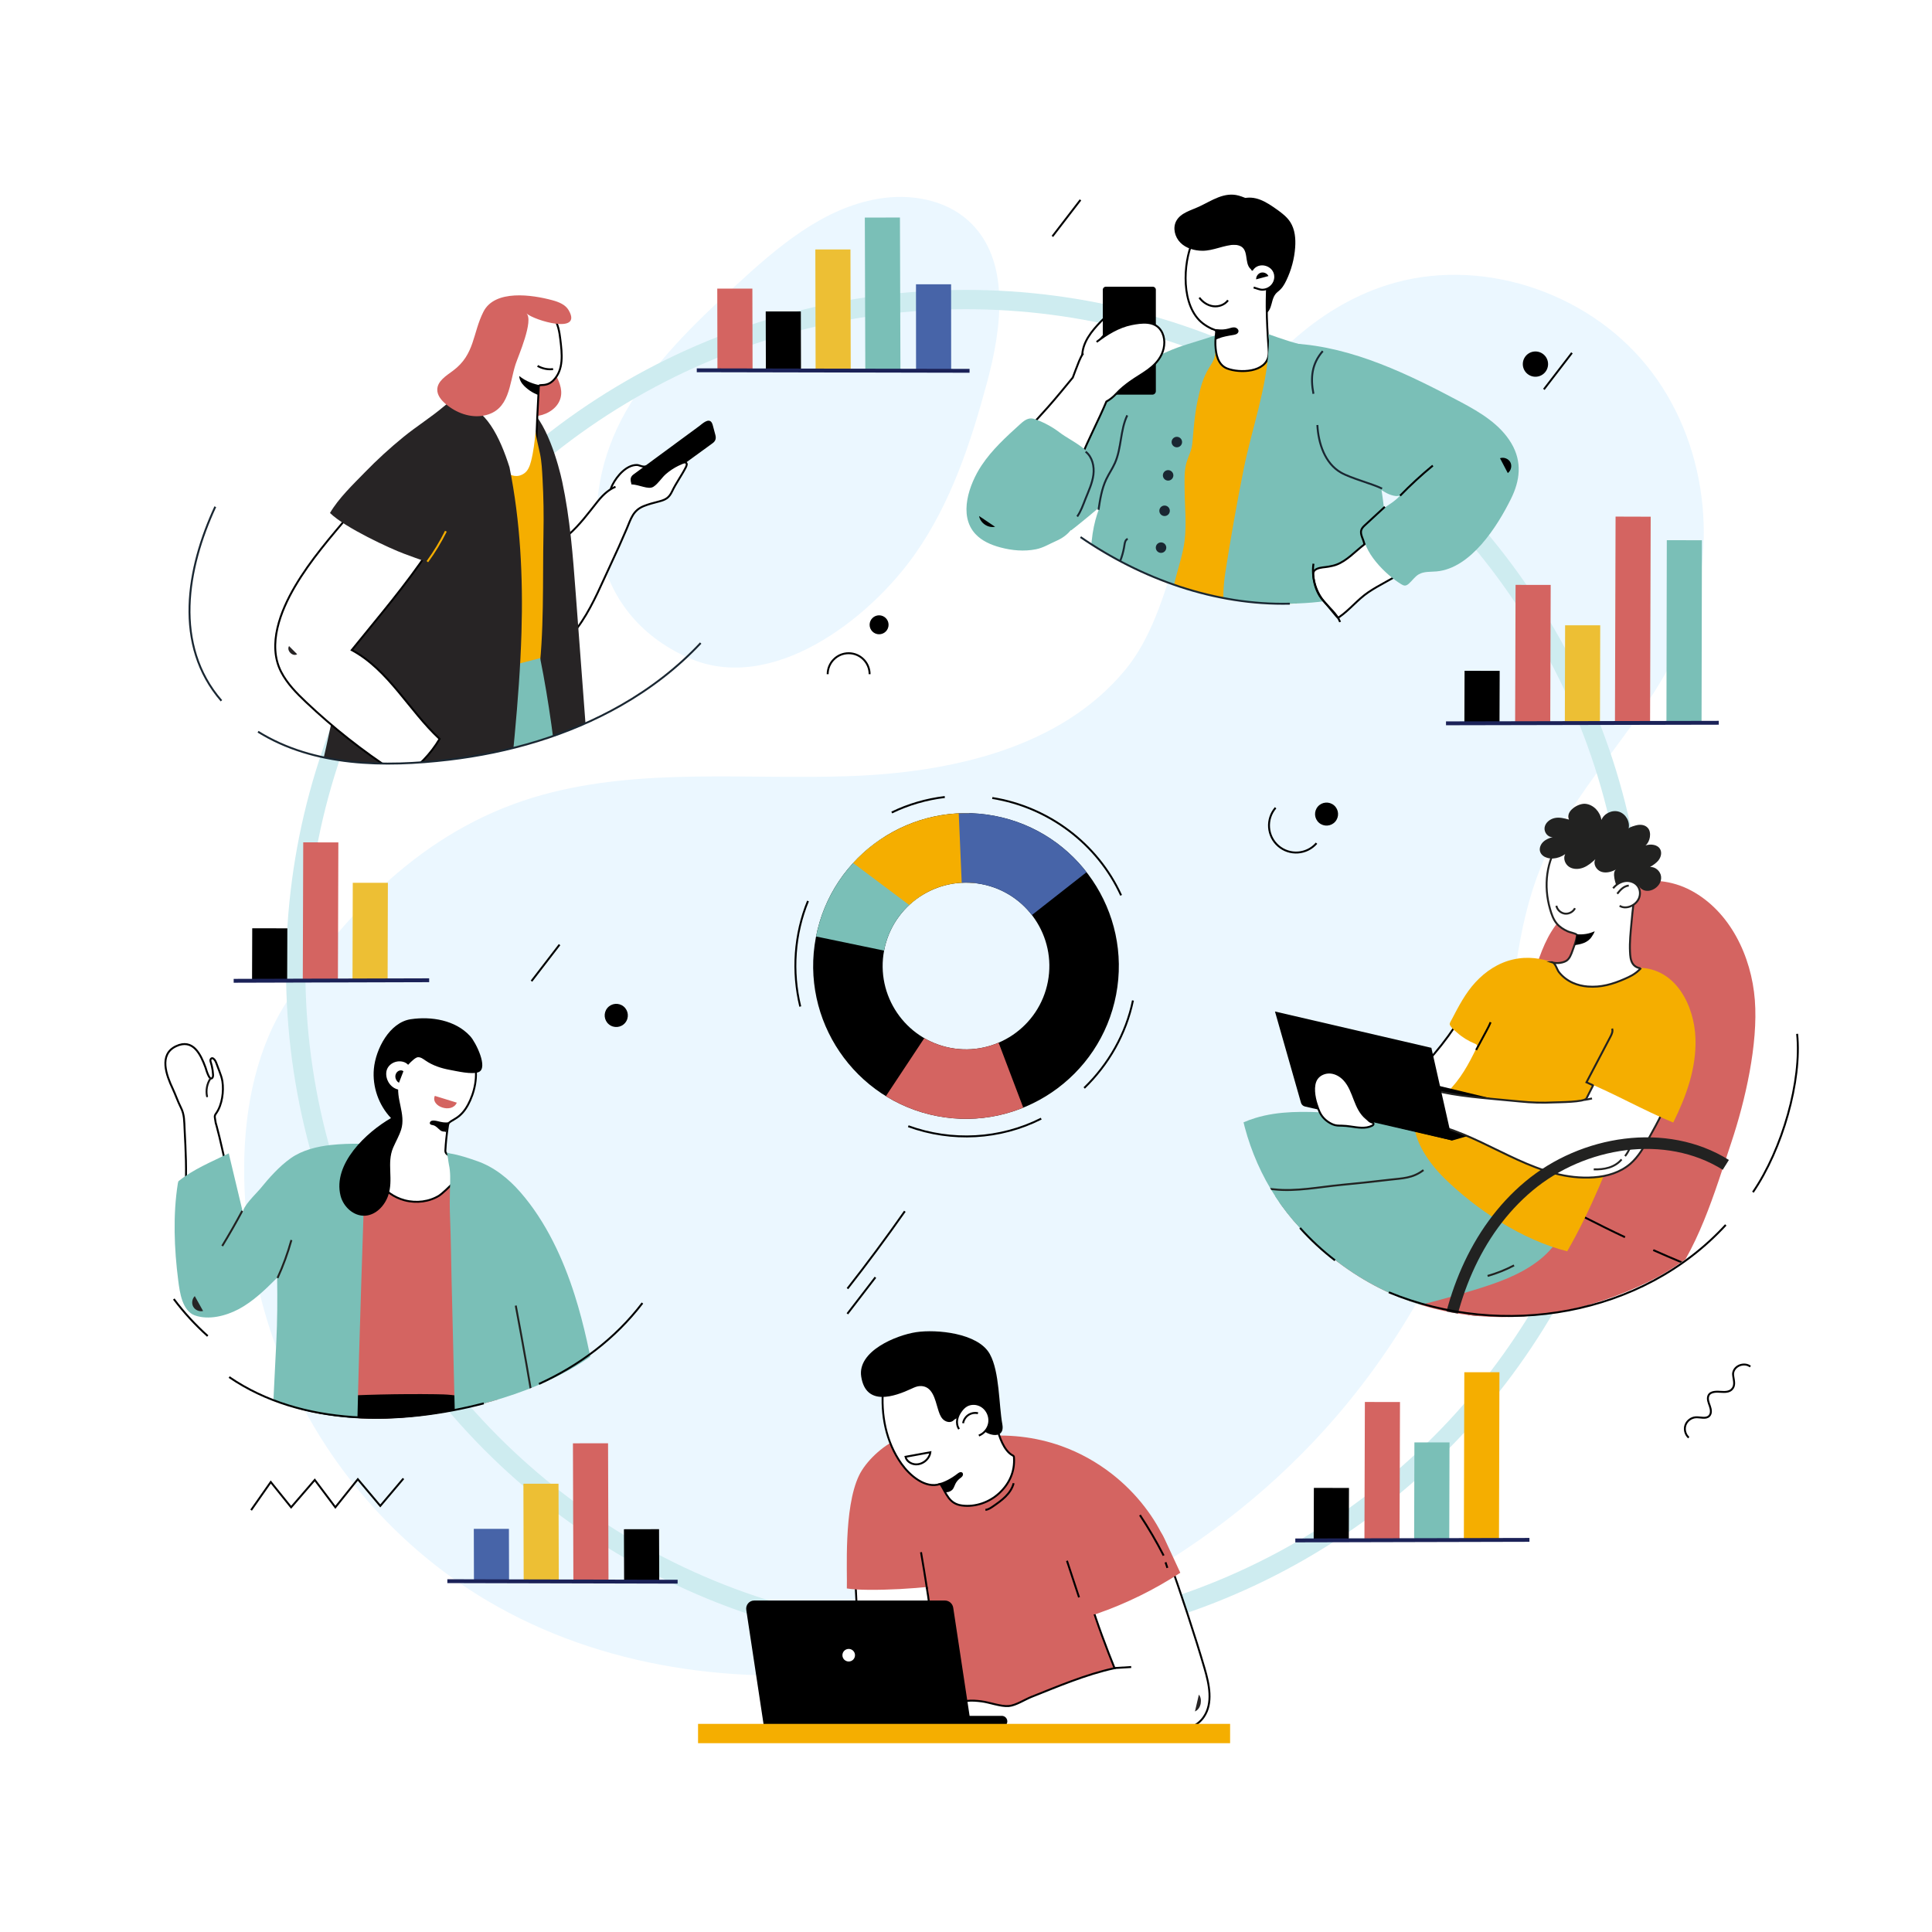 <?xml version="1.0" encoding="utf-8"?>
<!-- Generator: Adobe Illustrator 27.5.0, SVG Export Plug-In . SVG Version: 6.00 Build 0)  -->
<svg version="1.1" xmlns="http://www.w3.org/2000/svg" xmlns:xlink="http://www.w3.org/1999/xlink" x="0px" y="0px"
	 viewBox="0 0 500 500" style="enable-background:new 0 0 500 500;" xml:space="preserve">
<g id="BACKGROUND">
	<rect style="fill:#FFFFFF;" width="500" height="500"/>
</g>
<g id="OBJECTS">
	<g>
		<path style="fill:#EBF7FF;" d="M161.934,106.533c7.146-12.586,17.773-22.78,28.413-32.591
			c10.75-9.911,22.497-20.044,36.913-22.494c8.188-1.392,17.239,0.108,23.384,5.696c10.928,9.937,8.662,27.474,4.826,41.738
			c-4.21,15.655-9.384,31.356-18.732,44.601c-12.002,17.007-37.06,36.215-58.465,26.804
			C152.061,158.762,148.871,129.539,161.934,106.533z"/>
		<path style="fill:#EBF7FF;" d="M386.985,286.107c5.284-23.773,3.493-47.795,15.569-69.685c9.83-17.82,25.097-32.479,32.972-51.245
			c9.647-22.989,6.325-51.239-9.392-70.592c-15.717-19.353-43.514-28.38-67.26-20.782c-18.424,5.895-33.013,20.571-42.779,37.269
			c-10.778,18.43-11.878,46.46-24.802,62.191c-16.779,20.423-45.328,26.71-71.744,27.614c-26.417,0.904-53.412-2.207-78.91,4.754
			c-29.016,7.921-49.665,28.489-65.902,52.825c-16.188,24.262-13.282,61.581-3.981,88.213c9.822,28.124,29.86,52.556,55.518,67.692
			c29.412,17.351,65.152,22.208,98.993,17.635c46.309-6.258,90.044-29.982,120.542-65.388
			c18.527-21.509,32.069-47.215,39.691-74.543C386.052,290.081,386.543,288.095,386.985,286.107z"/>
		<path style="fill:none;stroke:#000000;stroke-width:0.5;stroke-miterlimit:10;" d="M53.758,345.76
			c-3.232-2.89-6.176-6.102-8.778-9.57"/>
		<g>
			<circle style="fill:none;stroke:#CEECF0;stroke-width:5;stroke-miterlimit:10;" cx="250" cy="251" r="173.473"/>
			<g>
				<defs>
					<path id="SVGID_1_" d="M466.526,226.062c4.758,10.449,6.568,22.362,5.394,33.831c-2.943,28.746-20.033,59.437-45.363,71.866
						c-29.744,14.595-65.004,12.834-90.106-13.967c-18.693-19.958-21.226-50.681-9.432-74.68
						c13.699-27.873,42.783-47.285,73.7-50.243c19.152-1.833,39.661,2.769,53.648,15.979
						C459.535,213.73,463.591,219.618,466.526,226.062z"/>
				</defs>
				<clipPath id="SVGID_00000140002055980445326880000016233576167462703232_">
					<use xlink:href="#SVGID_1_"  style="overflow:visible;"/>
				</clipPath>
				<g style="clip-path:url(#SVGID_00000140002055980445326880000016233576167462703232_);">
					<g>
						<g>
							<g>
								
									<line style="fill:none;stroke:#222221;stroke-width:3;stroke-miterlimit:10;" x1="380.078" y1="327.428" x2="388.416" y2="408.666"/>
								
									<line style="fill:none;stroke:#222221;stroke-width:3;stroke-miterlimit:10;" x1="404.254" y1="322.97" x2="433.966" y2="399.038"/>
								<path style="fill:#222221;" d="M423.385,414.836"/>
							</g>
							<path style="fill:#D46461;" d="M334.381,345.056c-0.046-0.029-0.092-0.058-0.139-0.087
								c-4.876-3.084-8.895-7.855-10.075-13.503c-1.356-6.493,1.194-13.31,5.273-18.541c4.415-5.662,11.416-11.905,17.498-15.63
								c7.355-4.504,16.694-4.823,24.061-9.627c9.119-5.948,17.522-15.378,22.254-25.236c4.311-8.982,4.826-20.866,13.475-27.044
								c8.829-6.306,20.76-10.375,30.946-4.912c10.047,5.388,15.603,16.971,16.48,28.338s-2.478,26.033-6.088,36.847
								c-4.354,13.042-8.702,28.147-17.642,38.593c-9.809,11.462-29.645,11.573-43.555,14.886
								c-14.877,3.544-20.924,4.218-36.386,1.484C344.855,349.629,339.225,348.083,334.381,345.056z"/>
							<path style="fill:none;stroke:#000000;stroke-width:0.5;stroke-miterlimit:10;" d="M420.542,320.179
								c-13.365-6.244-26.373-14.031-40.289-19.004"/>
							<path style="fill:none;stroke:#000000;stroke-width:0.5;stroke-miterlimit:10;" d="M443.104,329.844
								c-5.14-1.96-10.215-4.089-15.241-6.324"/>
							<path style="fill:#7ABFB7;" d="M392.896,299.83c-2.909-8.691-12.546-8.114-20.172-9.141
								c-9.524-1.283-19.099-2.189-28.695-2.716c-6.437-0.353-13.024-0.519-19.187,1.372c-16.816,5.158-22.246,23.971-28.006,38.664
								c-3.639,9.282-6.816,18.75-10.867,27.867c-1.014,2.282-1.988,4.86-3.279,7.158c2.479,2.306,5.13,4.476,7.587,6.786
								c1.092-1.341,2.102-2.781,3.148-4.142c11.112-14.451,23.159-28.184,36.039-41.083c0.9-0.901,1.835-1.82,3.009-2.316
								c1.569-0.663,3.351-0.487,5.043-0.283c8.034,0.965,16.197,1.343,24.284,1.128c7.153-0.19,14.922-0.634,21.574-3.527
								C390.502,316.497,395.52,307.667,392.896,299.83z"/>
							<path style="fill:#7ABFB7;" d="M306.736,401.956c8.518-0.663,17.001-1.777,25.401-3.335
								c-0.426-18.302-0.852-36.604-1.278-54.906c17.123-1.189,34.017-4.807,50.438-9.802c5.82-1.77,11.701-3.772,16.569-7.421
								c9.127-6.84,10.354-17.363,5.598-27.344c-0.944-1.98-2.23-3.829-3.95-5.19c-2.631-2.083-6.085-2.877-9.44-2.96
								c-6.656-0.165-12.015,3.001-18.334,4.394c-8.167,1.801-16.151,4.339-24.04,7.094c-15.276,5.334-30.902,11.964-41.25,24.403
								c-4.81,5.781-5.345,11.37-5.566,18.611C300.309,364.251,304.363,383.376,306.736,401.956z"/>
							<path style="fill:#FFFFFF;stroke:#000000;stroke-width:0.5;stroke-miterlimit:10;" d="M381.062,258.013
								c0.07-0.135,0.139-0.27,0.208-0.406c1.228-2.41,2.86-5.25,5.563-5.328c1.789-0.052,3.406,1.274,4.161,2.897
								c0.755,1.623,0.794,3.485,0.641,5.268c-0.508,5.921-3.739,10.603-6.624,15.637c-2.997,5.23-7.306,11.015-13.434,12.647
								c-3.088,0.822-7.12,0.336-8.385-2.598c-0.69-1.602-0.302-3.5,0.561-5.015c0.863-1.515,2.151-2.734,3.379-3.972
								C372.71,271.522,377.424,265.047,381.062,258.013z"/>
							<path style="fill:#F5AE00;" d="M413.859,307.119c4.063-9.43,7.457-19.178,10.833-28.885
								c1.666-4.791,3.738-10.477,2.799-15.604c-0.456-2.488-2.534-6.292-4.74-7.778c-2.975-2.005-7.32-0.711-10.623-1.827
								c-6.975-2.357-12.835-6.485-20.58-4.707c-3.802,0.873-7.105,3.068-9.725,5.915c-2.572,2.795-4.325,6.166-6.064,9.51
								c-0.623,1.197-0.855,1.221-0.083,2.169c0.391,0.48,1.062,1.006,1.53,1.425c1.286,1.153,2.868,2.094,4.463,2.753
								c0.258,0.106,0.556,0.247,0.61,0.521c0.034,0.172-0.044,0.344-0.12,0.503c-2.065,4.303-4.219,8.286-7.686,11.618
								c-0.886,0.852-6.907,7.557-8.372,6.009c-1.008,5.266,3.159,11.748,7.813,16.293c7.979,7.792,19.756,15.805,31.68,18.796
								C408.69,318.429,411.397,312.832,413.859,307.119z"/>
							<path d="M375.842,295.158l-37.333-8.957c-0.486-0.117-0.503-0.802-0.023-0.942l23.287-6.788l39.119,9.385L375.842,295.158z"
								/>
							<polygon style="fill:#FFFFFF;stroke:#222221;stroke-width:0.5;stroke-miterlimit:10;" points="374.871,291.974 
								354.651,287.123 367.439,284.015 387.659,288.866 							"/>
							<path style="fill:#FFFFFF;stroke:#222221;stroke-width:0.5;stroke-miterlimit:10;" d="M413.879,277.769
								c-1.099,2.164-2.198,4.328-3.297,6.492c-0.504,0.992-7.3,0.983-8.46,1.04c-2.925,0.145-5.857,0.057-8.77-0.239
								c-5.83-0.593-14.122-1.126-19.898-2.358c-3.81-0.813-4.689-1.666-8.463-0.701c-1.808,0.462-3.786,1.54-4.02,3.391
								c-0.224,1.774,1.358,3.333,3.061,3.876c1.811,0.577,3.849-0.015,5.592,0.528c1.435,0.447,2.76,1.552,4.289,2.026
								c12.974,4.021,24.409,13.858,38.57,12.87c3.417-0.238,6.878-1.276,9.464-3.522c2.093-1.817,3.482-4.292,4.829-6.714
								c4.385-7.885,10.099-18.367,5.968-27.52c-0.509-1.129-1.25-2.205-2.326-2.818c-1.268-0.722-2.84-0.709-4.257-0.358
								c-5.498,1.363-8.692,6.936-11.257,11.986C414.562,276.423,414.22,277.096,413.879,277.769z"/>
							<path d="M336.694,285.392l-6.732-23.615l40.477,9.398l5.403,23.984l-38.132-8.801
								C337.221,286.245,336.832,285.875,336.694,285.392z"/>
							<g>
								<defs>
									<path id="SVGID_00000090288665853180683610000006199889909409816759_" d="M340.953,286.603
										c-0.804-1.382-0.884-3.365-0.585-4.811c0.097-0.467,0.246-0.938,0.551-1.306c0.494-0.595,1.302-0.817,2.066-0.937
										c0.706-0.112,1.421-0.166,2.136-0.161c0.406,0.003,0.82,0.025,1.203,0.16c1.697,0.596,2.708,2.576,3.224,4.16
										c0.574,1.763,0.897,3.69,2.077,5.182c0.374,0.473,0.843,0.929,1.438,1.023c-1.596-0.11-3.191,0.098-4.786,0.122
										c-2.307,0.035-4.53-1.059-6.372-2.365C341.513,287.392,341.199,287.026,340.953,286.603z"/>
								</defs>
								<clipPath id="SVGID_00000175319503583048122030000008472320780863121083_">
									<use xlink:href="#SVGID_00000090288665853180683610000006199889909409816759_"  style="overflow:visible;"/>
								</clipPath>
							</g>
							<g>
								<path style="fill:#FFFFFF;stroke:#000000;stroke-width:0.5;stroke-miterlimit:10;" d="M353.615,289.447
									c-3.127-2.562-3.065-7.067-5.69-9.961c-0.932-1.027-2.21-1.785-3.593-1.901c-1.382-0.116-2.851,0.484-3.601,1.651
									c-1.123,1.748-0.591,4.703,0.025,6.555c0.488,1.469,0.911,2.705,2.05,3.808c0.598,0.579,1.302,1.048,2.067,1.375
									c0.856,0.366,1.488,0.334,2.375,0.35c0.769,0.014,1.534,0.101,2.295,0.211c1.854,0.267,3.846,0.646,5.522-0.19
									c0.213-0.106,0.447-0.292,0.403-0.526c-0.045-0.243-0.342-0.325-0.578-0.401c-0.544-0.177-0.781-0.577-1.197-0.907
									C353.668,289.49,353.642,289.469,353.615,289.447z"/>
							</g>
							<path style="fill:#F5AE00;" d="M412.884,252.906c3.623-1.219,7.327-2.452,11.149-2.445
								c9.608,0.016,14.468,9.749,14.754,18.279c0.258,7.71-2.382,14.957-5.749,21.772c-7.724-3.154-15.196-7.494-22.92-10.648
								c-0.457-0.186,1.635-2.634,3.102-9.459"/>
							<g>
								<defs>
									<path id="SVGID_00000126294483426415073370000003970725683899717309_" d="M410.901,255.313
										c-1.328-0.107-2.632-0.409-3.848-0.951c-1.413-0.63-2.689-1.602-3.634-2.83c-0.505-0.655-0.942-2.578-1.934-2.533
										c1.107,0.404,2.704,0.287,3.746-0.266c0.975-0.517,1.393-1.759,1.74-2.731c0.448-1.253,0.944-2.453,1.129-3.789
										c0.01-0.072,0.019-0.147,0.001-0.218c-0.075-0.295-0.892-0.481-1.151-0.565c-0.414-0.134-0.857-0.224-1.253-0.408
										c-1.051-0.487-2.056-1.106-2.808-2.004c-0.903-1.078-1.361-2.452-1.748-3.804c-1.693-5.913-1.027-12.43,2.66-17.528
										c0.296-0.409,0.619-0.815,1.055-1.069c1.597-0.931,3.385,0.408,5.011,0.48c1.582,0.07,3.054,0.158,4.657,0.403
										c1.92,0.294,3.861,0.445,5.772,0.801c1.138,0.212,3.733,0.445,4.358,1.616c0.69,1.293-0.254,2.998-0.446,4.291
										c-0.226,1.515-0.348,3.004-0.648,4.535c-0.653,3.327-1.036,6.699-1.337,10.073c-0.223,2.497-0.508,5.005-0.378,7.515
										c0.052,1.012,0.108,2.094,0.649,2.983c0.235,0.386,0.578,0.709,0.975,0.924c0.178,0.096,1.057,0.486,1.237,0.288
										c-0.66,0.728-1.431,1.355-2.279,1.852c-0.638,0.374-1.317,0.673-1.993,0.971
										C417.347,254.71,414.308,255.586,410.901,255.313z"/>
								</defs>
								<use xlink:href="#SVGID_00000126294483426415073370000003970725683899717309_"  style="overflow:visible;fill:#FFFFFF;"/>
								<clipPath id="SVGID_00000173121266122388098050000004685675552922208702_">
									<use xlink:href="#SVGID_00000126294483426415073370000003970725683899717309_"  style="overflow:visible;"/>
								</clipPath>
								
									<use xlink:href="#SVGID_00000126294483426415073370000003970725683899717309_"  style="overflow:visible;fill:none;stroke:#222221;stroke-width:0.5;stroke-miterlimit:10;"/>
							</g>
							<path style="fill:#222221;" d="M422.298,230.876c0.821-0.251,1.596-0.77,1.805-1.646c1.669,2.907,6.205,0.569,5.776-2.453
								c-0.191-1.35-1.48-2.494-2.841-2.4c0.821-0.503,1.656-1.033,2.232-1.804c0.577-0.771,0.846-1.846,0.425-2.712
								c-0.635-1.304-2.459-1.515-3.836-1.062c1.178-0.926,1.635-3.349,0.615-4.511c-0.688-0.784-1.704-0.93-2.681-0.773
								c-0.368,0.059-2.217,0.539-2.311,0.94c0.423-1.794-0.722-3.817-2.477-4.379c-1.756-0.562-3.862,0.42-4.56,2.126
								c-0.3-2.084-2.025-3.956-4.118-4.176c-1.844-0.194-5.253,1.846-4.278,4.078c-1.208-0.314-2.407-0.661-3.669-0.404
								c-1.242,0.253-2.419,1.172-2.635,2.421c-0.217,1.249,0.856,2.656,2.114,2.499c-0.875,0.255-1.754,0.593-2.425,1.21
								c-0.671,0.617-1.099,1.566-0.886,2.452c0.127,0.529,0.451,0.946,0.882,1.254c0.69,0.493,1.654,0.706,2.523,0.643
								c1.118-0.081,2.212-0.478,3.122-1.132c-0.602,1.122-0.033,2.629,1.043,3.31c1.076,0.681,2.491,0.64,3.675,0.173
								c1.184-0.467,2.178-1.31,3.103-2.185c-0.708,1.173,0.202,2.81,1.496,3.26c1.298,0.451,2.725,0.014,3.886-0.611
								c-1.233,0.663-0.11,3.977,0.31,4.833c0.287,0.586,0.875,0.99,1.506,1.156c0.631,0.166,1.303,0.115,1.938-0.034
								C422.12,230.927,422.21,230.903,422.298,230.876z"/>
							<path d="M408.075,241.778c-0.022,0.125-0.044,0.25-0.069,0.374c-0.03,0.149-0.06,0.297-0.091,0.446
								c-0.002,0.009-0.004,0.018-0.006,0.028c0.004,0.3-0.045,0.59-0.133,0.872c-0.009,0.07-0.022,0.14-0.031,0.211
								c-0.038,0.299-0.107,0.589-0.184,0.878c1.472-0.193,3.345-0.56,4.389-2.182c0.28-0.436,0.621-0.925,0.756-1.412
								C411.327,241.674,409.685,241.927,408.075,241.778z"/>
							<path style="fill:none;stroke:#222221;stroke-width:0.5;stroke-miterlimit:10;" d="M402.787,234.41
								c0.211,1.04,1.13,1.897,2.183,2.036c1.053,0.138,2.162-0.452,2.635-1.403"/>
							<path style="fill:#FFFFFF;stroke:#222221;stroke-width:0.5;stroke-miterlimit:10;" d="M417.476,229.876
								c0.784-0.952,1.883-1.683,3.104-1.851c1.222-0.167,2.554,0.295,3.274,1.295c0.641,0.89,0.732,2.121,0.31,3.133
								c-0.422,1.012-1.32,1.794-2.353,2.161c-0.864,0.308-1.886,0.321-2.644-0.196"/>
							<path style="fill:#FFFFFF;stroke:#222221;stroke-width:0.5;stroke-miterlimit:10;" d="M421.526,229.193
								c-0.628,0.04-1.216,0.34-1.703,0.737c-0.487,0.397-0.887,0.889-1.282,1.378"/>
							<path style="fill:#7696EA;stroke:#000000;stroke-width:0.5;stroke-miterlimit:10;" d="M382.022,271.733
								c0.852-1.584,1.704-3.168,2.555-4.752c0.427-0.794,0.855-1.59,1.187-2.428"/>
						</g>
					</g>
					<path style="fill:none;stroke:#222221;stroke-width:0.5;stroke-miterlimit:10;" d="M368.394,302.821
						c-2.818,2.141-5.419,2.105-8.695,2.486c-4.168,0.485-8.338,0.94-12.516,1.333c-5.573,0.525-11.903,1.814-17.474,1.154
						c-8.781-1.04-17.168,1.65-22.082,9.758c-3.766,6.214-4.917,13.627-5.744,20.846c-0.66,5.77-1.163,11.557-1.506,17.355"/>
					<path style="fill:none;stroke:#222221;stroke-width:0.5;stroke-miterlimit:10;" d="M330.873,344.56
						c-1.215-2.96-2.539-5.875-3.97-8.737"/>
					<path style="fill:none;stroke:#222221;stroke-width:0.5;stroke-miterlimit:10;" d="M412.36,280.916
						c-0.594-0.272-1.187-0.544-1.78-0.816c2.069-3.939,4.137-7.879,6.206-11.819c0.339-0.646,0.686-1.395,0.423-2.075"/>
					<path style="fill:none;stroke:#222221;stroke-width:0.5;stroke-miterlimit:10;" d="M412.458,302.624
						c1.32,0.042,2.658-0.056,3.919-0.448c1.262-0.392,2.448-1.094,3.282-2.119"/>
					<path style="fill:none;stroke:#222221;stroke-width:0.5;stroke-miterlimit:10;" d="M420.57,299.199
						c0.514-0.652,0.937-1.375,1.255-2.143"/>
					<path style="fill:none;stroke:#222221;stroke-width:0.5;stroke-miterlimit:10;" d="M410.067,284.651
						c0.651-0.099,1.298-0.223,1.94-0.373"/>
					<path style="fill:none;stroke:#222221;stroke-width:0.5;stroke-miterlimit:10;" d="M384.991,330.213
						c2.368-0.667,4.666-1.585,6.843-2.732"/>
					<path style="fill:none;stroke:#222221;stroke-width:0.5;stroke-miterlimit:10;" d="M327.971,334.474
						c0.234,0.885,0.467,1.769,0.701,2.654"/>
					<path style="fill:none;stroke:#222221;stroke-width:0.5;stroke-miterlimit:10;" d="M315.126,314.447
						c-1.09,0.421-2.063,1.141-2.783,2.061"/>
					<path style="fill:none;stroke:#222221;stroke-width:0.5;stroke-miterlimit:10;" d="M321.389,289.887
						c-1.185,0.726-2.298,1.571-3.314,2.519"/>
					<path style="fill:none;stroke:#222221;stroke-width:0.5;stroke-miterlimit:10;" d="M311.47,317.67
						c-0.199,0.45-0.398,0.9-0.596,1.35"/>
					<path style="fill:none;stroke:#222221;stroke-width:3;stroke-miterlimit:10;" d="M446.643,301.465
						c-15.484-9.681-36.946-6.228-50.96,5.481c-14.014,11.709-21.162,30.142-22.434,48.359"/>
				</g>
			</g>
			<g>
				<defs>
					<path id="SVGID_00000013914854279646369690000013214821272048420500_" d="M163.114,284.935
						c9.857,15.557,12.869,36.654,3.145,52.295c-8.298,13.348-23.654,21.031-38.763,25.358c-16.032,4.592-33.394,6.364-49.546,2.211
						c-22.959-5.903-41.545-26.172-45.44-49.555c-3.895-23.383,7.117-48.583,26.923-61.608
						C95.281,230.061,142.103,251.776,163.114,284.935z"/>
				</defs>
				<clipPath id="SVGID_00000083055223509965679680000004725345731786772911_">
					<use xlink:href="#SVGID_00000013914854279646369690000013214821272048420500_"  style="overflow:visible;"/>
				</clipPath>
				<g style="clip-path:url(#SVGID_00000083055223509965679680000004725345731786772911_);">
					<g>
						<path style="fill:#FFFFFF;stroke:#000000;stroke-width:0.5;stroke-miterlimit:10;" d="M59.787,310.731
							c-0.409-2.783-0.416-5.565-1.102-8.316c-0.906-3.631-1.614-7.3-2.603-10.915c-0.074-0.269-0.161-0.58-0.256-0.903
							c-0.063-0.384-0.125-0.768-0.188-1.152c-0.039-0.237-0.077-0.482-0.019-0.718c0.062-0.252,0.227-0.466,0.376-0.681
							c1.513-2.166,1.949-5.649,1.568-8.179c-0.138-0.916-0.464-1.786-0.789-2.648c-0.243-0.646-0.486-1.292-0.729-1.938
							c-0.185-0.491-0.391-1.011-0.82-1.308c-0.095-0.066-0.204-0.12-0.32-0.117c-0.231,0.006-0.409,0.239-0.441,0.469
							c-0.031,0.23,0.045,0.457,0.115,0.676c0.092,0.288,0.172,0.581,0.242,0.876c0.171,0.721,0.276,1.459,0.315,2.202
							c0.016,0.312,0.008,0.66-0.205,0.894c-0.78,0.857-1.591-2.295-1.756-2.741c-1.238-3.34-3.204-7.566-7.639-5.462
							c-4.514,2.142-2.444,7.564-0.862,10.926c0.766,1.627,1.33,3.343,2.146,4.947c0.938,1.844,0.848,3.56,0.958,5.638
							c0.286,5.424,0.547,10.68,0.218,16.064c-0.212,3.47-0.394,7.107,1.071,10.26c0.783,1.686,2.236,3.27,4.092,3.382
							c1.242,0.075,2.42-0.521,3.475-1.18c0.514-0.321,1.023-0.669,1.49-1.06c0.667-0.558,1.249-1.201,1.638-1.975
							C60.9,315.505,60.129,313.056,59.787,310.731z"/>
						<path d="M129.066,463.562c0.944,0.979,0.373,2.758-0.79,3.464s-2.631,0.618-3.971,0.388"/>
						<path style="fill:#D46461;" d="M79.04,314.244c-0.001-0.569-0.004-1.137-0.009-1.706c-0.144-16.795,19.816-16.831,33.261-13.7
							c12.919,3.009,12.443,22.924,14.13,34.233c0.531,3.559,3.755,43.065,3.028,43c-17.164-1.539-34.41-2.162-51.64-1.865
							C76.98,354.138,79.085,334.201,79.04,314.244z"/>
						<path d="M118.303,470.687c-16.161,1.477-32.648,0.724-48.471-3.002c-0.93-0.219-1.867-0.423-2.802-0.629
							c0-1.151-0.006-2.302,0-3.453c0.065-12.468,0.471-24.948,1.533-37.373c1.17-13.698,2.484-27.427,4.715-40.999
							c1.058-6.435,3.257-13.614,3.812-20.573c0.448-0.678,0.981-1.284,1.656-1.757c1.621-1.135,3.706-1.304,5.681-1.421
							c9.396-0.557,18.811-0.777,28.223-0.657c2.859,0.036,5.792,0.119,8.439,1.199c7.181,2.931,10.491,10.167,12.389,16.651
							c2.728,9.318,3.322,22.679,5.104,32.224c0.333,5.448,0.57,10.895,0.779,16.314c0.127,3.291,0.84,23.457,0.697,40.001
							C132.891,468.84,125.624,470.017,118.303,470.687z"/>
						<path style="fill:#FFFFFF;stroke:#000000;stroke-width:0.5;stroke-miterlimit:10;" d="M101.947,294.123
							c0.183-0.53,0.308-1.122,0.367-1.784c0.22-2.444,0.277-4.902,0.173-7.354c-0.151-3.551-0.265-6.486,1.473-9.652
							c1.522-2.773,3.757-5.165,6.499-6.759c1.261-0.734,2.633-1.317,4.107-1.554c3.473-0.556,6.559,3.114,7.742,6.165
							c1.485,3.828,0.948,8.049-0.62,11.574c-0.681,1.531-1.569,2.99-2.847,4.046c-0.702,0.581-1.404,0.933-2.153,1.399
							c-0.696,0.432-0.686,0.682-0.815,1.56c-0.292,1.991-0.511,3.996-0.611,6.005c-0.082,1.645,3.064,1.715,4.669,2.208
							c0.262,0.081,0.368,0.992,0.574,1.173c1.177,1.035-5.637,7.526-6.829,8.265c-2.569,1.593-5.881,2.04-8.98,1.213
							c-5.617-1.501-8.618-6.629-10.832-11.701c0.549-0.117,1.097-0.234,1.646-0.35C98.55,297.928,101.011,296.837,101.947,294.123z
							"/>
						<path style="fill:#D46461;" d="M112.536,283.609c-1.203,2.743,4.437,4.699,5.686,1.757"/>
						<path d="M115.47,293.158c-0.115-0.391-0.376-0.271-0.672-0.31c-0.391-0.052-0.593-0.12-0.914-0.375
							c-0.564-0.45-1.031-1.089-1.768-1.265c-0.301-0.072-0.669-0.084-0.829-0.348c-0.177-0.294,0.078-0.696,0.407-0.796
							c0.829-0.254,2.089,0.297,2.931,0.378c0.246,0.023,0.501,0.053,0.747,0.049c0.114-0.001,0.726,0.015,0.777-0.113
							c-0.071,0.176-0.168,0.34-0.222,0.531C115.718,291.645,115.565,292.398,115.47,293.158z"/>
						<path d="M54.829,326.661c-0.461,0.699-1.619,0.549-2.168-0.083c-0.549-0.632-0.649-1.529-0.694-2.365
							c-0.061,0.142-0.034,0.318,0.068,0.434"/>
						<path style="fill:#7ABFB7;" d="M142.167,391.197c-0.063-0.623-1.028-0.644-0.99,0c0.144,2.448,0.29,4.896,0.458,7.342
							c0.402,5.82,0.973,11.63,1.909,17.384c-0.217,0.054-0.436,0.106-0.643,0.167c0.223,3.641,2.282,45.727,2.498,60.296
							c-0.854,0.347-1.715,0.679-2.582,0.995c-3.171,0.95-6.451,1.568-9.796,1.913c-2.361,0.243-4.728,0.384-7.097,0.493
							c-2.975-16.078-7.673-91.73-7.713-93.383c-0.157-6.43-0.313-12.861-0.47-19.291c-0.29-11.908-0.58-23.816-0.87-35.724
							c-0.132-5.421-0.172-10.85-0.397-16.268c-0.097-2.346-0.101-4.696-0.035-7.043c0.005-0.175,0.01-0.35,0.016-0.525
							c0.069-2.093,0.171-4.173-0.289-6.242c-0.14-0.629-0.256-2.063-0.461-2.671c-0.217-0.642,0.077-0.238,0.746-0.131
							c2.394,0.383,4.724,1.179,7.023,1.976c4.411,1.529,8.18,4.581,11.224,8.079c6.59,7.572,11.035,17.157,14.048,26.649
							c2.441,7.691,4.08,15.681,5.423,23.462c0.915,5.307,9.633,55.331,7.513,55.746c-4.599,0.901-11.52,0.341-16.634,1.189
							C144.046,407.477,142.985,399.351,142.167,391.197z"/>
						<path style="fill:#7ABFB7;" d="M85.647,296.319c-3.531,0.377-7.436,1.331-10.371,3.407c-3.06,2.165-5.665,5.138-8.018,8.025
							c-0.882,1.082-4.604,4.563-4.38,6.128c0,0-3.445-14.419-3.677-15.389c-4.478,2.204-9.147,4.083-13.036,7.228
							c-0.053,0.166-0.105,0.333-0.134,0.518c-1.305,8.157-0.951,17.02,0.1,25.179c0.385,2.992,1.017,7.811,4.239,8.988
							c3.61,1.319,8.078,0.154,11.336-1.566c3.822-2.018,6.951-5.107,10.018-8.152c0.08,5.604,0.064,11.113-0.219,16.687
							c-0.234,4.612-0.461,9.223-0.685,13.835c-0.553,11.371-1.088,22.743-1.616,34.115c-1.05,22.583-2.077,45.168-3.07,67.754
							c-0.193,4.394-0.385,8.787-0.571,13.181c1.368,0.59,2.744,1.158,4.125,1.712c6.525,2.188,13.34,3.354,20.233,3.758
							c0.431-16.193,2.049-75.443,2.051-76.266c0.035-12.053,0.215-24.105,0.482-36.154c0.279-12.554,0.653-25.107,1.055-37.658
							c0.201-6.277,0.41-12.555,0.618-18.832c0.105-3.17,0.301-6.628,1.257-9.681c0.882-2.816,2.614-5.481,5.209-6.885
							C95.618,296.018,90.611,295.789,85.647,296.319z"/>
						<path d="M121.616,268.084c-3.803-4.091-9.982-5.095-15.293-4.314c-5.502,0.809-9.091,7.715-9.565,12.827
							c-0.429,4.623,1.231,9.399,4.433,12.76c-6.374,3.674-15.124,11.831-13.054,20.114c0.732,2.859,3.394,5.316,6.34,5.15
							c2.797-0.158,5.059-2.551,5.978-5.197c1.453-4.182-0.43-8.4,1.291-12.404c0.671-1.561,1.546-3.038,2.064-4.655
							c1.3-4.052-1.527-8.17-0.568-12.13c0.288-1.188-0.15-0.908,0.354-2.022c0.446-0.987,3.424-4.501,4.522-4.602
							c0.737-0.067,1.387,0.433,1.996,0.853c1.888,1.301,4.087,2.016,6.326,2.423c1.805,0.328,5.708,1.278,7.437,0.566
							c2.558-1.053-0.747-7.715-2.153-9.249C121.689,268.163,121.653,268.124,121.616,268.084z"/>
						<path style="fill:#FFFFFF;" d="M104.03,274.728c-1.928-0.339-3.949,0.924-4.071,2.933c-0.12,1.963,1.226,3.992,3.293,4.355
							c1.928,0.339,3.215-0.903,3.337-2.911C106.708,277.141,106.096,275.091,104.03,274.728z"/>
						<path d="M104.405,277.242c-0.406-0.344-1.015-0.28-1.415,0c-0.463,0.323-0.725,0.904-0.675,1.495
							c0.05,0.59,0.411,1.172,0.928,1.498"/>
						<path style="fill:none;stroke:#222221;stroke-width:0.5;stroke-miterlimit:10;" d="M142.888,396.756
							c-2.865-21.732-5.358-37.328-9.409-58.87"/>
						<path style="fill:none;stroke:#171616;stroke-width:0.5;stroke-linecap:round;stroke-miterlimit:10;" d="M54.467,279.113
							c-0.893,1.339-1.221,3.042-0.888,4.617"/>
						<path style="fill:none;stroke:#9CD1D3;stroke-width:5;stroke-miterlimit:10;" d="M86.437,369.533
							c-1.407,4.958-4.497,9.422-8.642,12.484"/>
						<path style="fill:none;stroke:#9CD1D3;stroke-width:5;stroke-miterlimit:10;" d="M135.864,379.224
							c-4.693-2.294-8.576-6.208-10.832-10.919"/>
						<g>
							<defs>
								<path id="SVGID_00000170256134296748334740000012425043284746541474_" d="M118.303,470.687
									c-16.161,1.477-32.648,0.724-48.471-3.002c-0.93-0.219-1.867-0.423-2.802-0.629c0-1.151-0.006-2.302,0-3.453
									c0.065-12.468,0.471-24.948,1.533-37.373c1.17-13.698,2.484-27.427,4.715-40.999c1.058-6.435,3.257-13.614,3.812-20.573
									c0.448-0.678,0.981-1.284,1.656-1.757c1.621-1.135,3.706-1.304,5.681-1.421c9.396-0.557,18.811-0.777,28.223-0.657
									c2.859,0.036,5.792,0.119,8.439,1.199c7.181,2.931,10.491,10.167,12.389,16.651c2.728,9.318,3.322,22.679,5.104,32.224
									c0.333,5.448,0.57,10.895,0.779,16.314c0.127,3.291,0.84,23.457,0.697,40.001
									C132.891,468.84,125.624,470.017,118.303,470.687z"/>
							</defs>
							<clipPath id="SVGID_00000053531395377335837030000003162551173571899544_">
								<use xlink:href="#SVGID_00000170256134296748334740000012425043284746541474_"  style="overflow:visible;"/>
							</clipPath>
						</g>
						<path style="fill:none;stroke:#222221;stroke-width:0.5;stroke-miterlimit:10;" d="M62.702,313.372
							c-1.644,3.076-3.376,6.105-5.192,9.083"/>
						<path style="fill:none;stroke:#222221;stroke-width:0.5;stroke-miterlimit:10;" d="M71.825,330.743
							c1.455-3.172,2.657-6.46,3.591-9.823"/>
					</g>
					<path style="fill:#272425;" d="M50.41,335.434c-0.71,0.695-0.881,1.878-0.397,2.746c0.485,0.868,1.581,1.342,2.546,1.102"/>
				</g>
			</g>
			<g>
				<g>
					<g>
						<defs>
							<path id="SVGID_00000183229453795696381660000008719840070326249124_" d="M55.718,131.137
								c-6.005,12.949-9.636,28.234-4.016,41.354c4.296,10.03,13.571,17.358,23.806,21.138c10.235,3.779,21.393,4.343,32.285,3.718
								c27.204-1.561,54.912-11.038,73.541-30.924c18.63-19.886,26.075-51.278,13.526-75.466
								C161.815,27.261,75.365,88.772,55.718,131.137z"/>
						</defs>
						<clipPath id="SVGID_00000063628726865644254110000007467286701063550592_">
							<use xlink:href="#SVGID_00000183229453795696381660000008719840070326249124_"  style="overflow:visible;"/>
						</clipPath>
						<g style="clip-path:url(#SVGID_00000063628726865644254110000007467286701063550592_);">
							<path style="fill:#D46461;" d="M135.939,96.407c0.463-1.843,2.255-9.167,5.289-6.359c0.761,0.704,1.75,5.147,2.337,6.377
								c0.963,2.021,2.085,4.108,1.541,6.423c-0.601,2.56-3.141,4.301-5.731,4.752C132.408,108.814,135.044,99.969,135.939,96.407z"
								/>
							<g>
								<g id="XMLID_253_">
									<path id="XMLID_279_" style="fill:#CC9281;" d="M170.638,126.808c-1.337,0.243-2.701,0.279-4.06,0.315
										c-1.304,0.034-2.627,0.066-3.891-0.256c-0.36-0.092-0.769-0.271-0.842-0.636c-0.05-0.247,0.08-0.496,0.24-0.691
										c0.546-0.667,1.43-0.947,2.275-1.113c1.146-0.226,2.332-0.306,3.485-0.118s2.275,0.656,3.147,1.434
										c0.029,0.241-0.069,0.456-0.126,0.691C170.809,126.669,170.876,126.765,170.638,126.808z"/>
								</g>
								<g id="XMLID_250_">
									<g id="XMLID_251_">
										<path id="XMLID_252_" style="fill:#FFFFFF;stroke:#000000;stroke-width:0.5;stroke-miterlimit:10;" d="M165.857,126.324
											c0.232-0.782-0.247-0.726-0.703-0.627c-0.18,0.163-0.407,0.303-0.656,0.219c-0.231-0.078-0.354-0.314-0.395-0.541
											c-0.109-0.616-0.676-0.951-0.288-1.443c0-0.016,0.79-0.572,0.79-0.587c0.181-0.072,0.327-0.182,0.438-0.318
											c0.081,0.007,0.176,0.017,0.288,0.031c0.715,0.089,1.316,0.089,1.949-0.14l1.42-0.813
											c0.866-0.602,0.117-1.986-1.352-1.459c-1.002,0.359-1.877-0.295-2.491-0.308c-2.735-0.056-5.19,2.867-6.328,5.089
											c-0.32,0.626-0.585,1.292-0.657,1.991c-0.12,1.17,0.166,2.076,1.396,2.046c1.19-0.029,2.375-0.371,3.46-0.842
											c0.65-0.282,1.258-0.408,1.681-0.702C165.095,127.951,165.646,127.033,165.857,126.324z"/>
									</g>
								</g>
								<g id="XMLID_201_">
									<g id="XMLID_212_">
										<path id="XMLID_213_" d="M163.554,123.147c0.102-0.123,0.227-0.241,0.38-0.353c4.739-3.486,9.478-6.972,14.216-10.458
											c0.94-0.692,1.88-1.384,2.821-2.076c0.758-0.558,2.404-2.208,3.227-0.888c0.153,0.245,0.229,0.529,0.304,0.808
											c0.211,0.792,0.423,1.583,0.634,2.375c0.206,0.771,0.169,1.561-0.807,2.218l-20.145,14.645l-0.805-4.317
											C163.13,124.34,163.106,123.691,163.554,123.147z"/>
									</g>
								</g>
								<path style="fill:#FFFFFF;stroke:#000000;stroke-width:0.5;stroke-miterlimit:10;" d="M159.292,125.982
									c-1.392,0.555-2.919,1.655-4.631,3.805c-2.408,3.025-4.644,6.084-7.572,8.647c-3.913,3.425-8.764,6.442-11.469,11.025
									c-0.612,1.036-0.997,2.185-1.259,3.355c-0.209,0.936-0.076,2.349-0.449,3.192c-0.498,1.122-2.239,1.009-3.187,0.78
									c-1.333-0.322-4.237-2.165-3.228,0.567c1.353,3.663,6.497,14.155,10.457,13.219c11.308-2.671,15.699-15.183,20.125-24.554
									c1.433-3.034,2.806-6.097,4.118-9.185c1.111-2.614,1.62-4.75,4.444-5.872c1.231-0.489,2.525-0.83,3.807-1.155
									c1.809-0.459,2.689-0.945,3.485-2.63c1.008-2.137,2.474-4.115,3.552-6.234c0.173-0.339,0.47-1.034-0.05-1.227
									c-0.272-0.101-0.574-0.001-0.843,0.106c-0.393,0.156-0.779,0.328-1.157,0.516c-1.152,0.571-2.233,1.284-3.213,2.117
									c-1.145,0.973-1.985,2.476-3.226,3.295c-1.188,0.784-3.453-0.569-5.615-0.649"/>
							</g>
							<path style="fill:#EB9D83;" d="M119.607,193.848c-0.365-4.194-1.189-8.595-3.851-12.02c-2.662-3.425-7.656-5.44-11.22-3.469
								l-4.912,2.002c-6.85,50.258-12.599,105.521-16.983,156.221c5.802,1.061,11.01,3.503,16.853,3.466
								c5.576-34.952,11.937-76.955,17.513-111.907C118.807,216.852,120.614,205.429,119.607,193.848z"/>
							<path style="fill:#272425;" d="M148.998,153.587c-0.725-9.661-1.456-19.359-3.495-28.923
								c-0.835-3.917-4.13-16.542-9.614-19.719c1.268,9.026,1.487,18.108,1.284,27.108c-0.21,9.321-0.891,18.589-1.504,27.861
								c-0.296,4.468-0.59,8.937-0.761,13.42c-0.182,4.769-0.242,9.55-0.379,14.324c-0.273,9.539-1.113,18.956-2.893,28.235
								c-0.235,1.224-0.481,2.449-0.729,3.675c7.708,1.089,15.456,1.624,23.163,1.588
								C152.38,198.634,150.689,176.11,148.998,153.587z"/>
							<path style="fill:#FFFFFF;stroke:#000000;stroke-width:0.5;stroke-miterlimit:10;" d="M130.156,78.046
								c-0.209,0.031-0.418,0.069-0.625,0.112c-1.878,0.397-2.739,2.174-3.152,3.883c-0.449,1.858-0.618,3.72-0.67,5.583
								c-0.137,4.997,0.576,9.997-0.982,14.936c-1.196,3.793-4.436,6.887-4.974,10.921c-0.973,7.303,7.48,15.15,13.588,18.104
								c2.43,1.157,3.576-2.264,4.051-3.987c1.037-3.765,1.186-7.573,1.32-11.449c0.183-5.324,0.426-10.646,0.727-15.965
								c0.008-0.147,0.024-0.309,0.132-0.408c0.102-0.094,0.254-0.101,0.392-0.104c1.242-0.021,2.252-0.262,3.176-1.163
								c2.855-2.785,2.303-7.042,1.878-10.649c-0.233-1.978-0.58-4.028-1.736-5.65c-1.56-2.189-4.295-3.192-6.922-3.76
								C134.348,78.016,132.21,77.739,130.156,78.046z"/>
							<path style="fill:#7ABFB7;" d="M67.473,306.703c16.111,1.802,30.582,6.608,46.696,7.132
								c3.142-35.416,9.108-74.829,6.683-111.26c-0.519-7.798,3.292-16.096-1.703-22.427c-5.671-7.189-18.851-10.245-23.501-1.852
								c-5.993,10.817-7.261,21.839-9.919,34.099C79.395,241.609,73.806,277.488,67.473,306.703z"/>
							<path style="fill:#F5AE00;" d="M139.225,176.001c1.676-11.764,1.184-25.931,1.424-37.916
								c0.095-4.712,0.026-9.429-0.239-14.135c-0.122-2.169-0.211-4.362-0.645-6.479c-0.195-0.949-1.211-5.075-1.129-5.86
								c-0.274,2.617-0.55,5.245-1.214,7.791c-0.307,1.179-0.757,2.42-1.76,3.111c-3.462,2.387-6.671-2.107-8.866-4.096
								c-3.285-2.977-6.57-5.953-9.855-8.93c5.277,19.352,5.393,40.235,12.86,59.076c0.811,2.047,1.856,4.28,3.864,5.206
								C134.923,174.349,138.019,176.533,139.225,176.001z"/>
							<path style="fill:#EB9D83;" d="M120.905,296.149c-1.304,13.478-2.522,26.818-3.65,39.855
								c5.802,1.061,11.754,3.503,17.597,3.466c2.177-13.645,4.99-28.367,7.036-43.321H120.905z"/>
							<path style="fill:#7ABFB7;" d="M142.692,187.489c2.478,17.734,3.534,35.553,4.711,53.501
								c1.481,22.59,3.651,42.684,3.746,65.334c-14.399,0.578-26.425,7.708-40.447,4.045c-1.2-0.316-2.9-32.198-2.979-35.196
								c-0.301-11.398-0.467-22.81,0.037-34.205c0.97-21.941,6.8-41.59,11.796-62.731c0.195-0.826,0.409-1.689,0.972-2.324
								c0.676-0.762,1.722-1.053,2.708-1.308c5.519-1.428,11.037-2.856,16.555-4.284
								C140.941,176.035,141.891,181.757,142.692,187.489z"/>
							<path style="fill:none;stroke:#000000;stroke-width:0.5;stroke-miterlimit:10;" d="M139.126,94.698
								c1.228,0.704,2.666,0.999,4.015,0.823"/>
							<path style="fill:#272425;" d="M130.02,222.972c0.177-2.05,0.362-4.099,0.556-6.146c1.674-17.682,3.849-35.343,4.381-53.111
								c0.429-14.327-0.273-28.744-3.101-42.792c-2.392-7.584-6.386-16.039-12.478-15.85c-7.689,0.239-13.904,15.559-16.624,21.317
								c-8.61,18.226-12.299,38.508-16.482,58.338c-2.383,11.296-4.907,22.582-8.548,33.472c17.265,1.581,34.53,3.162,51.795,4.743
								C129.684,222.957,129.852,222.967,130.02,222.972z"/>
							<path style="fill:#FFFFFF;stroke:#000000;stroke-width:0.5;stroke-miterlimit:10;" d="M104.127,201.031
								c4.039-2.443,7.28-5.837,9.639-9.799c-7.915-7.344-13.19-17.871-22.733-22.997c6.861-8.504,13.915-16.693,20.031-25.86
								c0.347-0.521,0.693-1.043,1.037-1.566c1.424-2.168,2.838-4.41,3.45-6.93c0.613-2.52,0.298-5.407-1.43-7.341
								c-1.204-1.348-2.96-2.097-4.734-2.438c-7.098-1.365-14.04,3.27-18.696,8.799c-5.091,6.047-10.345,12.037-14.362,18.88
								c-3.697,6.298-7.196,15.026-3.579,22.088c1.558,3.043,4.007,5.524,6.49,7.873c6.984,6.605,14.561,12.582,22.608,17.84
								C102.602,200.072,103.365,200.551,104.127,201.031z"/>
							<path style="fill:#F05D21;" d="M163.184,353.129c0.041-0.123,0.061-0.253,0.057-0.387c-0.023-0.74-0.729-1.247-1.36-1.633
								c-4.202-2.57-8.403-5.141-12.605-7.711c-2.554-1.562-5.129-3.141-7.295-5.207c-3.27-3.119-4.731-4.536-9.302-4.624
								c-5.134-0.098-10.281-0.434-15.373-1.102c-0.95,6.411-1.883,12.824-2.779,19.241c0.07-0.501,43.369,3.524,47.489,2.438
								C162.536,354.008,163.022,353.622,163.184,353.129z"/>
							<path style="fill:#272425;" d="M104.468,143.264c3.906,1.451,7.983,2.937,11.957,4.098
								c4.097-6.635,9.163-13.596,9.938-21.686c0.514-5.364-0.202-10.778-1.213-16.042c-0.326-1.7-0.777-3.497-2.049-4.672
								c-1.179-1.089,1.852-4.485,0.258-4.288c-2.728,0.337-6.496,2.823-8.531,4.545c-3.304,2.795-7.05,5.127-10.428,7.881
								c-3.507,2.858-6.847,5.92-10,9.163c-3.085,3.173-6.752,6.669-9,10.493C89.345,136.637,101.156,142.034,104.468,143.264z"/>
							<path style="fill:#F05D21;" d="M127.527,353.228c-1.018-2.373-3.591-3.596-5.911-4.73
								c-6.515-3.184-12.713-7.228-18.128-12.063c-4.853-4.334-14.409-2.554-20.796-3.392c-0.95,6.411-1.883,12.824-2.778,19.241
								c8.448,0.745,16.932,1.108,25.406,1.415c3.958,0.144,7.917,0.263,11.877,0.36
								C120.119,354.131,125.182,355.245,127.527,353.228z"/>
							<path style="fill:none;stroke:#000000;stroke-width:0.5;stroke-miterlimit:10;" d="M114.866,308.951
								c3.538-26.797,7.075-53.594,10.613-80.391"/>
							<g>
								<path style="fill:#D46461;" d="M136.235,81.097c2.05,1.866,14.655,5.551,10.926-0.827c-0.841-1.438-2.538-2.114-4.145-2.553
									c-5.329-1.457-14.951-2.85-17.896,2.949c-2.835,5.582-2.196,11.053-7.881,15.272c-1.777,1.318-4.049,2.693-4.072,4.905
									c-0.015,1.453,1.014,2.702,2.114,3.651c2.738,2.361,6.479,3.76,10.023,3.043c6.65-1.346,6.452-8.145,8.148-13.329
									C134.103,92.224,138.201,82.887,136.235,81.097z"/>
							</g>
							<path style="fill:#272425;" d="M112.951,249.377c0.766,2.445-2.001,5.166-5.011,4.929"/>
							<path style="fill:#272425;" d="M142.02,248.926c-0.163,2.414,1.532,4.821,3.799,5.394"/>
							<path style="fill:none;stroke:#000000;stroke-width:0.5;stroke-miterlimit:10;" d="M126.827,351.098
								c-4.202-1.224-8.133-3.366-11.44-6.233"/>
							<g>
								<defs>
									<path id="SVGID_00000147899757165881345140000011186412985837853885_" d="M130.156,78.046
										c-0.209,0.031-0.418,0.069-0.625,0.112c-1.878,0.397-2.739,2.174-3.152,3.883c-0.449,1.858-0.618,3.72-0.67,5.583
										c-0.137,4.997,0.576,9.997-0.982,14.936c-1.196,3.793-4.436,6.887-4.974,10.921c-0.973,7.303,7.48,15.15,13.588,18.104
										c2.43,1.157,3.576-2.264,4.051-3.987c1.037-3.765,1.186-7.573,1.32-11.449c0.183-5.324,0.426-10.646,0.727-15.965
										c0.008-0.147,0.024-0.309,0.132-0.408c0.102-0.094,0.254-0.101,0.392-0.104c1.242-0.021,2.252-0.262,3.176-1.163
										c2.855-2.785,2.303-7.042,1.878-10.649c-0.233-1.978-0.58-4.028-1.736-5.65c-1.56-2.189-4.295-3.192-6.922-3.76
										C134.348,78.016,132.21,77.739,130.156,78.046z"/>
								</defs>
								<clipPath id="SVGID_00000041974312734372557310000015815214577054660253_">
									<use xlink:href="#SVGID_00000147899757165881345140000011186412985837853885_"  style="overflow:visible;"/>
								</clipPath>
								<path style="clip-path:url(#SVGID_00000041974312734372557310000015815214577054660253_);" d="M140.206,99.776
									c-2.05-0.301-4.184-1.116-5.821-2.468c0.016,0.972,0.588,1.895,1.277,2.58c1.218,1.211,2.712,2.117,4.382,2.568
									C140.076,101.632,140.189,100.799,140.206,99.776z"/>
							</g>
							<path style="fill:#272425;" d="M74.805,167.203c-0.73,1.158,0.94,2.834,2.1,2.107"/>
							<path style="fill:none;stroke:#F5AE00;stroke-width:0.5;stroke-miterlimit:10;" d="M110.602,145.364
								c1.813-2.488,3.416-5.127,4.789-7.882"/>
						</g>
					</g>
				</g>
				<path style="fill:none;stroke:#1A2732;stroke-width:0.5;stroke-miterlimit:10;" d="M66.783,189.366
					c14.531,9.053,32.845,9.193,49.325,7.256c15.563-1.83,30.981-6.294,44.632-14.089c7.598-4.338,14.609-9.719,20.595-16.11"/>
				<path style="fill:none;stroke:#1A2732;stroke-width:0.5;stroke-miterlimit:10;" d="M55.718,131.137
					c-7.396,15.932-10.895,35.823,1.59,50.222"/>
			</g>
			<g>
				<g>
					<defs>
						<path id="SVGID_00000130635317779507207280000005211030352002389895_" d="M269.091,52.758
							c-13.739,13.985-22.331,34.741-16.624,53.497c3.655,12.01,12.616,21.734,22.566,29.391
							c16.661,12.821,37.57,21.083,58.78,20.59c10.341-0.241,19.048-1.592,26.839-8.715c7.421-6.785,12.574-15.926,15.254-25.569
							c3.883-13.969,2.98-28.873,0.19-43.101c-2.022-10.311-5.068-20.549-10.454-29.571c-2.832-4.743-4.542-7.928-9.38-10.594
							s-10.371-3.796-15.858-4.431C315.601,31.378,286.59,34.945,269.091,52.758z"/>
					</defs>
					<clipPath id="SVGID_00000064338324457539729260000004572367794222168993_">
						<use xlink:href="#SVGID_00000130635317779507207280000005211030352002389895_"  style="overflow:visible;"/>
					</clipPath>
					<g style="clip-path:url(#SVGID_00000064338324457539729260000004572367794222168993_);">
						<g id="XMLID_207_">
							<g id="XMLID_208_">
								<g id="XMLID_209_">
									<g id="XMLID_210_">
										<path id="XMLID_211_" style="fill:#F05D21;" d="M371.86,320.687c0.034,0.436-2.777,0.972-2.965,1.338
											c-0.366,0.714-1.37,0.793-2.24,0.798c-3.222,0.02-6.443,0.04-9.665,0.06c-1.848-7.324-5.636-19.788-6.538-27.139
											c3.196,0.128,14.953,2.449,16.975,5.981C368.606,303.786,371.86,320.687,371.86,320.687z"/>
									</g>
								</g>
							</g>
						</g>
						<g id="XMLID_202_">
							<g id="XMLID_203_">
								<g id="XMLID_204_">
									<g id="XMLID_205_">
										<path id="XMLID_206_" style="fill:#F05D21;" d="M300.877,318.563c0.721,1.653,1.109,1.955,3.307,2.568
											c0.734,0.204,8.493,0.024,8.491,0.091c0.315-7.581,2.678-15.758,1.286-23.285c-4.425,2.241-11.39,0.621-15.88-0.917
											c0.436,6.184-0.69,16.336,1.7,22.097C299.908,319.423,300.771,318.319,300.877,318.563z"/>
									</g>
								</g>
							</g>
						</g>
						<g id="XMLID_186_">
							<g id="XMLID_187_">
								<g id="XMLID_188_">
									<g id="XMLID_189_">
										<path style="fill:#D46461;" d="M345.849,307.444c0.094,0.002,0.189,0.007,0.283,0.008c1.17-0.21,2.34-0.421,3.508-0.643
											c1.745-0.333,3.485-0.686,5.223-1.049c4.674-1.196,9.354-2.371,14.082-3.28c1.301-0.335,2.595-0.695,3.892-1.046
											c-3.802-23.455-8.079-46.834-11.602-70.364c-2.069-13.823-4.293-27.63-7.16-41.313
											c-1.433-6.838-3.022-13.645-4.833-20.393c-1.963-7.318-2.82-9.995-10.563-11.627c-7.474-1.575-14.455-4.508-21.464-7.456
											c-4.1-1.725-4.981-2.405-4.81,2.166c0.15,4.023,1.785,8.486,2.614,12.435c3.348,15.933,6.697,31.866,10.045,47.799
											c3.629,17.271,7.259,34.541,10.888,51.812c1.815,8.635,3.632,17.27,5.444,25.906
											C342.656,296.397,344.873,301.526,345.849,307.444z"/>
									</g>
								</g>
							</g>
						</g>
						<g id="XMLID_181_">
							<g id="XMLID_182_">
								<g id="XMLID_183_">
									<g id="XMLID_184_">
										<path style="fill:#D46461;" d="M317.457,303.6c0.399-1.557,0.453-39.607,0.507-55.006
											c0.015-4.425,3.015-23.244,3.936-28.298c1.523-8.355,1.071-16.928,0.613-25.408c-0.418-7.743-1.275-15.601-1.261-23.354
											c0.004-2.36,1.014-5.869,0.501-8.102c-0.613-2.664-3.25-4.479-4.109-7.088c-3.058-9.295-19.434-7.276-27.695-8.227
											c-0.059,12.72-2.179,157.146,2.215,157.146C292.708,305.21,317.221,304.519,317.457,303.6z"/>
									</g>
								</g>
							</g>
						</g>
						<path style="fill:#1A2732;" d="M303.152,245.861c-1.038,1.152-2.9,1.208-4.305,0.553c-1.405-0.655-2.459-1.865-3.47-3.041"/>
						<path style="fill:#1A2732;" d="M357.027,243.458c-0.743,2.435-2.768,3.194-5.298,2.941"/>
						<path style="fill:#7ABFB7;" d="M304.06,90.42c-2.138,0.73-4.288,1.465-6.278,2.536c-2.397,1.289-4.513,3.037-6.83,4.464
							c-2.848,1.754-5.768,3.051-8.5,4.99c-2.791,1.98-5.23,4.402-7.826,6.621c-2.336,1.997-4.875,3.731-7.411,5.46
							c-1.013,0.691-1.921,1.513-2.831,2.316c0.545,2.056,1.055,4.121,1.539,6.192c1.382,5.923,2.443,11.932,3.831,17.854
							c0.918-0.188,1.822-0.433,2.695-0.776c2.332-0.917,4.355-2.464,6.309-4.032c7.989-6.41,15.648-13.293,22.407-20.977
							c3.979-4.524,7.52-8.14,9.866-13.847c0.177-0.43,0.349-0.865,0.518-1.305C313.756,94.161,310.596,88.188,304.06,90.42z"/>
						<path d="M327.114,81.494c2.609-1.295,1.444-4.3,3.581-5.983c1.068-0.841,1.592-1.655,2.208-2.937
							c1.286-2.677,2.077-5.594,2.286-8.558c0.158-2.252-0.043-4.634-1.262-6.534c-0.867-1.352-2.177-2.351-3.487-3.28
							c-2.809-1.992-5.593-3.781-9.094-2.766c-2.957,0.856-5.966,1.946-8.172,4.092c-2.443,2.376-3.17,5.796-2.166,9.013
							c1.079,3.457,4.721,6.417,7.344,8.697c1.352,1.175,3.732,2.283,3.95,4.218c0.09,0.8,0.009,1.631,0.268,2.393
							C323.156,81.577,325.48,82.305,327.114,81.494z"/>
						<path style="fill:#F5AE00;" d="M336.121,97.439c-1.792-3.732-5.704-6.09-9.738-7.023c-5.591-1.294-14.301-2.485-19.74,0.054
							c-3.605,1.682-5.504,5.619-6.618,9.231c-1.414,4.586-2.681,7.453-5.078,11.743c-5.037,9.015-7.667,19.38-7.44,29.709
							c0.134,6.092,1.859,13.049,7.331,15.731c2.508,1.229,5.401,1.328,8.194,1.375c9.65,0.162,19.305-0.012,28.943-0.52
							c0.928-0.049,1.904-0.116,2.681-0.626c0.86-0.564,1.314-1.561,1.724-2.505c2.682-6.176,4.454-10.66,4.845-17.32
							c0.398-6.8,0.418-13.565,0.418-20.372c-0.086-3.846-0.095-6.323-1.947-9.545C337.884,104.219,337.668,100.662,336.121,97.439z
							"/>
						<path style="fill:#7ABFB7;" d="M292.993,98.434c-1.318,1.686,1.034,4.94,0.513,7.077
							c-5.364,22.007-9.843,23.224-10.993,34.626c-0.643,6.381-1.005,12.969,1.137,19.225c1.153,3.368,3.673,6.48,7.119,7.37
							c1.916,0.495,3.945,0.274,5.884-0.119c3.134-0.635,6.707-2.328,7.049-5.507c0.098-0.912-0.099-1.826-0.222-2.735
							c-0.891-6.548,2.347-12.212,3.101-18.491c0.532-4.433,0.023-8.886-0.004-13.33c-0.013-2.211-0.135-4.803,0.515-6.942
							c0.539-1.773,1.326-3.021,1.496-4.984c0.317-3.648,0.594-7.436,1.367-11.021c0.641-2.975,1.317-5.804,2.96-8.422
							c0.587-0.935,1.216-1.873,1.477-2.945c0.209-0.858,0.167-1.741,0.141-2.614c-0.029-0.967,0.02-1.943,0.029-2.91
							c-0.259,0.225-0.748,0.308-1.071,0.42c-0.411,0.142-0.823,0.279-1.237,0.413c-0.839,0.271-1.682,0.529-2.525,0.787
							c-1.704,0.52-3.41,1.036-5.082,1.651c-1.684,0.619-3.338,1.338-4.881,2.258C297.016,93.881,294.875,96.027,292.993,98.434z"/>
						<path style="fill:#FFFFFF;stroke:#000000;stroke-width:0.5;stroke-miterlimit:10;" d="M327.865,75.908
							c0.119-3.473,0.176-7.674-2.063-10.565c-1.441-1.86-3.867-2.543-5.866-3.629c-2.367-1.285-4.74-3.66-7.765-2.676
							c-1.303,0.424-2.389,1.372-3.061,2.566c-2.637,4.693-3.847,15.929,1.227,21.236c1.323,1.383,3.162,2.251,4.009,2.522
							c0.264,0.084,0.422,0.35,0.388,0.625c-0.131,1.065-0.234,2.342-0.187,3.331c0.11,2.303,0.614,5.102,3.036,6.049
							c3.202,1.252,10.11,1.08,10.723-3.448c0.075-0.553,0.037-1.114,0-1.671c-0.246-3.643-0.467-7.209-0.489-10.812
							C327.811,78.266,327.825,77.091,327.865,75.908z"/>
						<g>
							<defs>
								<path id="SVGID_00000160905287630267666190000015401147370032694451_" d="M327.819,79.437
									c-0.007-1.171,0.006-2.346,0.047-3.529c0.13-3.79,0.103-7.67-1.806-11.058c-1.93-3.424-5.386-4.301-9.236-3.702
									c-3.305,0.514-4.623,1.66-5.683,4.579c-1.343,3.698-2.019,7.079-2.007,11.043c0.006,1.923,0.1,3.91,0.94,5.64
									c0.839,1.73,2.607,3.145,4.524,3.002c-0.087,3.299-0.575,8.563,2.987,9.956c3.202,1.252,10.11,1.08,10.723-3.448
									c0.075-0.553,0.037-1.114,0-1.671C328.061,86.605,327.841,83.04,327.819,79.437z"/>
							</defs>
							<clipPath id="SVGID_00000183964245464802164610000008549517019919015595_">
								<use xlink:href="#SVGID_00000160905287630267666190000015401147370032694451_"  style="overflow:visible;"/>
							</clipPath>
							<path style="clip-path:url(#SVGID_00000183964245464802164610000008549517019919015595_);" d="M314.449,85.193
								c-0.517,0.028-1.009,0.123-1.558,0.077c-0.416-0.035-0.831-0.07-1.247-0.105c0.26,0.424,0.54,0.83,0.762,1.279
								c0.292,0.59,0.455,1.234,0.654,1.862c0.109,0.344,2.009-0.585,2.21-0.671c1.168-0.501,2.573-0.719,3.819-0.93
								c0.292-0.05,0.59-0.096,0.857-0.225c0.267-0.129,0.503-0.357,0.564-0.647c0.114-0.54-0.435-1.029-0.983-1.097
								c-0.548-0.068-1.086,0.145-1.618,0.291c-0.89,0.245-1.829,0.309-2.743,0.188C314.916,85.182,314.68,85.181,314.449,85.193z"
								/>
						</g>
						<path style="fill:#7ABFB7;" d="M357.533,126.818c0.792,4.949,1.151,9.906,1.362,14.909c0.08,1.896,0.063,3.952,0.461,5.814
							c0.454,2.126,1.402,4.11,2.381,6.036c0.89,1.752,1.655,3.692,1.367,5.636c-0.205,1.389-0.967,2.688-2.078,3.546
							c-1.281,0.989-2.885,1.335-4.423,1.711c-1.093,0.267-3.286,0.55-4.054,1.473c-0.731,0.879,1.01,5.631,0.364,5.923
							c-2.813,1.242-5.921,0.748-8.881,0.503c-5.201-0.43-10.424-0.872-15.535-1.976c-2.29-0.495-5.338-0.944-7.363-2.174
							c-5.463-3.32-4.842-14.732-4.032-19.971c1.387-8.977,2.973-17.922,4.757-26.828c2.054-10.249,5.985-20.998,6.458-31.413
							c0.027-0.589,0.067-1.19,0.075-1.776c0.002-0.136-0.126-1.753-0.11-1.747c3.411,1.209,6.837,2.423,10.391,3.104
							c0.486,0.093,0.983,0.179,1.424,0.405c0.424,0.217,0.753,0.545,1.18,0.752c0.431,0.208,0.861,0.422,1.299,0.616
							c1.773,0.787,3.414,1.861,4.887,3.121c2.932,2.508,5.275,5.789,6.596,9.421c1.323,3.637,1.775,7.62,1.832,11.464
							C355.947,119.25,356.911,122.925,357.533,126.818z"/>
						<path style="fill:none;stroke:#1A2732;stroke-width:0.5;stroke-miterlimit:10;" d="M284.352,151.857
							c3.873-2.109,6.037-6.509,6.665-10.874c0.087-0.605,0.255-1.343,0.844-1.504"/>
						<path style="fill:#1A2732;" d="M305.922,114.405c0,0.75-0.608,1.357-1.357,1.357c-0.75,0-1.357-0.608-1.357-1.357
							c0-0.749,0.608-1.357,1.357-1.357C305.314,113.048,305.922,113.656,305.922,114.405z"/>
						<path style="fill:#1A2732;" d="M303.666,123.024c0,0.75-0.608,1.357-1.357,1.357c-0.75,0-1.357-0.608-1.357-1.357
							c0-0.749,0.608-1.357,1.357-1.357C303.059,121.667,303.666,122.275,303.666,123.024z"/>
						<path style="fill:#1A2732;" d="M302.749,132.194c0,0.749-0.608,1.357-1.357,1.357s-1.357-0.608-1.357-1.357
							s0.608-1.357,1.357-1.357S302.749,131.444,302.749,132.194z"/>
						<path style="fill:#1A2732;" d="M301.832,141.73c0,0.749-0.608,1.357-1.357,1.357c-0.75,0-1.357-0.608-1.357-1.357
							c0-0.75,0.608-1.357,1.357-1.357C301.225,140.373,301.832,140.98,301.832,141.73z"/>
						<path d="M329.87,58.848c-0.269-2.092-1.548-3.899-3.211-5.144c-1.655-1.238-4.068-2.517-6.071-3.076
							c-3.749-1.046-6.99,1.309-10.204,2.812c-2.168,1.014-4.818,1.63-5.963,3.732c-0.985,1.806-0.378,4.201,1.082,5.651
							c1.46,1.449,3.592,2.056,5.65,2.074c2.877,0.025,5.612-1.51,8.515-1.568c2.915-0.059,5.291,3.129,8.064,0.891
							C329.285,62.964,330.124,60.826,329.87,58.848z"/>
						<path style="fill:none;stroke:#1A2732;stroke-width:0.5;stroke-miterlimit:10;" d="M284.294,131.937
							c0.409-2.69,0.83-5.423,1.993-7.883c0.684-1.446,1.611-2.768,2.259-4.23c1.725-3.894,1.346-8.489,3.184-12.33"/>
						<path d="M322.507,66.257c0.194,1.199,0.256,2.496,1.105,3.323c0.453,0.441,1.084,0.614,1.577,0.996
							c0.387,0.299,0.67,0.855,1.123,1.06c0.937,0.423,2.178-0.17,2.735-0.957c1.059-1.498,0.493-3.87-0.151-5.42
							c-0.546-1.313-1.468-2.278-2.292-3.396c-1.17-1.587-2.986-2.633-5.013-2.674c-1.376-0.027-2.501,0.731-3.283,1.835
							c-0.375,0.53-0.638,1.281-0.25,1.802c0.416,0.558,1.251,0.469,1.94,0.567C321.898,63.665,322.287,64.897,322.507,66.257z"/>
						<path style="fill:#FFFFFF;stroke:#000000;stroke-width:0.5;stroke-miterlimit:10;" d="M310.388,77.033
							c0.862,1.159,2.154,2.031,3.586,2.22c1.432,0.19,2.98-0.369,3.832-1.535"/>
						<path style="fill:#6C3870;" d="M297.728,315.377c-3.466,1.908-6.806,5.36-10.108,7.009
							c-5.366,2.679-11.104,4.521-16.634,6.817c-0.718,0.298-1.457,0.621-1.977,1.199c-0.52,0.578-0.757,1.486-0.345,2.145
							c1.153,0,4.827-0.027,9.629-0.097c13.623-0.197,36.325-0.734,36.298-1.953c-0.038-1.762-0.033-3.525,0.054-5.287
							c0.064-1.309,0.179-2.624,0.36-3.929l-0.15-6.255C309.163,315.465,303.437,315.514,297.728,315.377z"/>
						<path style="fill:#6C3870;" d="M400.08,330.008c-0.52-0.578-1.259-0.901-1.977-1.199c-5.53-2.296-11.268-4.138-16.634-6.817
							c-2.563-1.279-5.149-3.644-7.799-5.531c-0.127-0.005-0.254-0.01-0.381-0.015c-4.256-0.178-8.525-0.509-12.784-0.247
							c-1.892,0.116-3.819,0.33-5.624,0.939c-0.238,0.08-0.476,0.172-0.712,0.27l-0.084,3.48c0.181,1.305,0.295,2.62,0.36,3.929
							c0.087,1.763,0.091,3.525,0.053,5.288c-0.027,1.22,22.675,1.756,36.298,1.953c4.802,0.069,8.476,0.097,9.629,0.097
							C400.837,331.494,400.6,330.586,400.08,330.008z"/>
						<path style="fill:none;stroke:#1A2732;stroke-width:0.5;stroke-miterlimit:10;" d="M323.02,204.715
							c-2.583-8.431-5.166-16.862-7.749-25.293"/>
						<g>
							<path style="fill:#FFFFFF;stroke:#000000;stroke-width:0.5;stroke-miterlimit:10;" d="M323.958,69.961
								c1.604-2.793,6.071-1.503,6.071,1.663c0,1.855-1.504,3.358-3.358,3.358c-0.719,0-1.531-0.406-2.23-0.57"/>
						</g>
					</g>
					<path style="clip-path:url(#SVGID_00000064338324457539729260000004572367794222168993_);" d="M328.28,71.44
						c-0.343-0.689-1.201-1.076-1.945-0.876c-0.744,0.199-1.293,0.964-1.245,1.732"/>
				</g>
				<path style="fill:#FFFFFF;stroke:#000000;stroke-width:0.5;stroke-miterlimit:10;" d="M368.172,142.266
					c0.468-1.344,0.611-2.777-0.043-3.791c-1.516-2.35-5.548-2.383-7.878-1.707c-2.662,0.771-4.943,2.467-7.16,4.13
					c-2.312,1.734-4.537,4.278-7.303,5.269c-0.625,0.224-1.28,0.349-1.933,0.474c-1.027,0.196-2.142,0.154-3.104,0.613
					c-0.957,0.457-0.953,1.122-0.844,2.061c0.251,2.167,1.054,4.574,2.596,6.167c0.947,0.979,3.528,4.346,3.711,4.354
					c0.146,0.006,0.279-0.076,0.399-0.159c2.684-1.846,4.724-4.508,7.477-6.38c2.957-2.009,6.274-3.456,9.264-5.472
					c1.159-0.782,2.336-1.58,3.224-2.661C367.153,144.465,367.778,143.398,368.172,142.266z"/>
				<path style="fill:#7ABFB7;" d="M391.064,129.045c2.261-4.582,2.973-9.464,0.035-14.385c-2.895-4.848-7.977-7.911-12.961-10.566
					c-13.376-7.126-28.049-14.339-43.375-15.184c-1.448-0.08-3.018-0.127-4.208,0.702c-1.062,0.74-1.588,2.023-1.983,3.255
					c-0.347,1.083-0.64,2.226-0.452,3.347c0.188,1.121,0.976,2.214,2.093,2.424c5.177,0.971,4.79,4.819,8.36,7.787
					c3.556,2.957,8.331,2.799,11.679,6.659c2.178,2.511,1.511,5.433,1.984,8.794c0.319,2.268,4.328,4.359,6.258,5.536
					c1.052,0.642,3.364,1.476,4.055,0.565c-2.52,3.324-9.043,4.845-9.634,9.597c-0.631,5.066,5.906,11.319,9.727,13.621
					c0.302,0.182,0.629,0.362,0.98,0.348c0.37-0.014,0.697-0.24,0.975-0.484c0.887-0.775,1.546-1.822,2.562-2.417
					c1.359-0.795,3.045-0.619,4.613-0.76C380.644,147.09,387.506,136.256,391.064,129.045z"/>
				<path style="fill:none;stroke:#1A2732;stroke-width:0.5;stroke-miterlimit:10;" d="M340.934,109.997
					c0.252,4.771,1.958,9.928,6.102,12.305c2.612,1.498,8.091,2.88,10.64,4.149"/>
				<path style="fill:none;stroke:#000000;stroke-width:0.5;stroke-miterlimit:10;" d="M339.926,145.885
					c-0.5,3.37,0.456,6.931,2.577,9.597c1.457,1.832,3.463,3.308,4.315,5.488"/>
				<path style="fill:none;stroke:#1A2732;stroke-width:0.5;stroke-miterlimit:10;" d="M342.329,90.866
					c-2.83,3.265-3.22,6.804-2.409,11.048"/>
				<g>
					<g id="XMLID_100_">
						<g id="XMLID_103_">
							<g id="XMLID_106_">
								<path id="XMLID_107_" style="fill:#FFFFFF;stroke:#000000;stroke-width:0.5;stroke-miterlimit:10;" d="M285.017,83.096
									c-2.532,2.578-4.961,5.58-4.939,9.166c0.005,0.866,0.552,2.113,1.387,2.345c0.287,0.08,0.596,0.043,0.881-0.047
									c2.572-0.815,1.15-3.651,1.799-5.506c0.642-1.834,2.429-3.02,3.831-4.238c1.373-1.193,0.604-3.714-1.402-2.977
									c-0.418,0.154-0.756,0.467-1.075,0.777C285.337,82.774,285.176,82.934,285.017,83.096z"/>
							</g>
						</g>
					</g>
					<g id="XMLID_88_">
						<g id="XMLID_89_">
							<g id="XMLID_97_">
								<path id="XMLID_99_" d="M298.23,102.136h-11.926c-0.499,0-0.903-0.404-0.903-0.903V74.984c0-0.431,0.349-0.78,0.78-0.78
									h12.17c0.432,0,0.783,0.35,0.783,0.783v26.246C299.133,101.732,298.729,102.136,298.23,102.136z"/>
							</g>
						</g>
					</g>
					<path style="fill:#FFFFFF;stroke:#000000;stroke-width:0.5;stroke-miterlimit:10;" d="M283.803,88.49
						c2.659-2.041,5.694-3.924,9.025-4.586c2.597-0.517,5.913-0.962,7.609,1.596c1.199,1.809,1.107,4.261,0.182,6.224
						c-1.662,3.528-5.199,4.964-8.185,7.117c-1.257,0.906-2.463,1.87-3.537,3.037c-0.762,0.828-1.633,1.537-2.568,2.046
						c-1.865,4.486-4.745,9.954-6.45,14.273c-1.704,4.315-2.97,6.36-4.714,10.737c-0.321,0.805,1.133,2.84,0.788,3.638
						c-2.062-1.151-4.281-2.084-6.322-3.106c-2.662-1.333-5.303-2.692-7.993-3.97c-1.966-0.933-3.92-1.888-5.835-2.919
						c4.982-5.864,10.258-11.448,15.42-17.225c1.807-2.022,4.826-5.693,6.409-7.631c0.279-0.795,0.577-1.562,0.733-1.953
						c0.688-1.718,1.081-3.04,1.963-4.315"/>
					<path style="fill:#7ABFB7;" d="M282.708,124.417c0.425-1.074,0.724-2.186,0.683-3.426c-0.148-4.474-6.173-6.775-9.124-9.038
						c-1.862-1.428-3.944-2.568-6.149-3.37c-0.401-0.146-0.813-0.282-1.24-0.294c-1.122-0.033-2.074,0.768-2.905,1.522
						c-3.611,3.276-7.262,6.598-9.956,10.661c-3.183,4.8-6.074,12.884-1.579,17.727c1.678,1.809,4.047,2.824,6.43,3.466
						c2.999,0.807,6.176,1.097,9.221,0.489c1.973-0.393,3.446-1.376,5.229-2.145c1.954-0.842,3.453-2.062,4.584-3.893
						c1.422-2.302,2.096-4.946,2.97-7.48C281.384,127.157,282.154,125.818,282.708,124.417z"/>
				</g>
				<path style="fill:none;stroke:#1A2732;stroke-width:0.5;stroke-miterlimit:10;" d="M280.962,116.896
					c1.738,1.355,2.289,3.805,2.007,5.991c-0.282,2.186-1.253,4.212-2.065,6.262c-0.615,1.553-1.157,3.16-2.119,4.525"/>
				<path style="fill:none;stroke:#1A2732;stroke-width:0.5;stroke-miterlimit:10;" d="M279.64,138.999
					c15.811,10.875,34.844,17.686,54.173,17.236"/>
			</g>
			<g>
				<g>
					<g>
						<path style="fill:#D46461;" d="M285.742,418.528c-0.226,0.087,1.054,5.002,1.172,5.472c0.456,1.818,0.87,3.646,1.24,5.484
							c0.735,3.647,1.31,7.353,1.952,11.028c0.358,2.046,0.706,4.094,1.047,6.143c0.009,0.055-0.093,0.114-0.283,0.176h-53.331
							c-0.981-0.765-1.84-1.706-2.534-2.872c-1.11-1.866-1.665-4.003-2.158-6.117c-2.89-12.382-4.128-25.138-3.83-37.849
							c0.07-2.983,0.227-5.987,0.953-8.882c1.056-4.216,3.268-7.997,5.581-11.632c3.631-5.708,11.597-6.936,17.855-7.649
							c7.161-0.816,14.514-0.016,21.304,2.414c4.745,1.698,9.197,4.184,13.161,7.294c3.098,2.431,5.899,5.242,8.308,8.356
							c2.318,2.996,4.219,6.152,5.67,9.637c0.386,0.926,3.353,6.847,2.206,7.67C298.201,411.384,292.449,415.957,285.742,418.528z"
							/>
						<path style="fill:#FFFFFF;stroke:#000000;stroke-width:0.5;stroke-miterlimit:10;" d="M302.6,403.933
							c-6.365,3.955-13.336,7.925-20.268,10.81c1.322,4.711,4.279,12.434,6.113,16.978c-7.462,1.611-14.825,4.786-21.478,7.419
							c-1.714,0.678-4.077,2.23-5.888,2.379c-2.13,0.175-4.936-0.949-7.098-1.213c-1.235-0.151-2.487-0.268-3.722-0.113
							c-2.342,0.294-4.476,1.562-6.203,3.172c-1.119,1.044-2.083,2.235-2.995,3.467h67.553c1.148-0.557,2.154-1.371,2.909-2.47
							c2.47-3.592,1.42-8.443,0.2-12.629C309.412,423.803,305.428,411.687,302.6,403.933z"/>
						<path style="fill:#FFFFFF;stroke:#000000;stroke-width:0.5;stroke-miterlimit:10;" d="M241.762,429.491
							c-0.241-4.811-0.672-9.613-1.29-14.391c-0.714-5.516-1.723-11.133-4.501-15.952c-2.774-4.813-10.396-7.803-13.762-1.659
							c-1.183,2.161-1.124,4.761-1.023,7.223c0.325,7.914,0.764,15.822,1.315,23.723c0.439,6.298-4.556,5.942-9.326,6.63
							c-1.643,0.237-3.353,0.5-4.716,1.448s-2.249,2.804-1.556,4.313c0.522,1.136,1.739,1.754,2.869,2.287
							c0.321,0.151,0.644,0.303,0.967,0.454h26.71c0.244-0.174,0.48-0.359,0.707-0.559c1.68-1.481,2.629-3.455,3.14-5.628
							C241.888,434.863,241.892,432.081,241.762,429.491z"/>
						<path style="fill:#D46461;" d="M246.17,409.603c0.184-0.063,0.023-2.209,0.145-2.361c0.163-0.204,0.151-0.492,0.13-0.752
							c-0.614-7.694-0.434-15.482-1.204-23.23c-0.231-2.382-0.503-4.797-1.409-7.012c-4.504-11.023-18.133-1.468-21.529,5.635
							c-4.03,8.43-2.984,25.102-3.14,29.204C224.11,411.977,241.715,411.121,246.17,409.603z"/>
						<path style="fill:#FFFFFF;stroke:#000000;stroke-width:0.5;stroke-miterlimit:10;" d="M261.932,376.58
							c0.038,0.022,0.076,0.043,0.115,0.063c0.102,0.053,0.211,0.104,0.279,0.197c0.071,0.099,0.082,0.227,0.091,0.349
							c0.251,3.606-1.157,6.774-3.82,9.241c-2.562,2.373-6.165,3.646-9.628,3.195c-3.394-0.442-3.974-3.026-5.603-5.578
							c-3.929,1.349-7.978-2.281-10.068-5.216c-4.025-5.653-5.36-12.744-4.748-19.575c0.15-1.679,0.409-3.434,1.421-4.782
							c0.707-0.941,1.719-1.596,2.71-2.23c4.617-2.954,9.534-3.115,14.578-0.784c3.209,1.483,5.709,4.141,7.641,7.048
							c0.868,1.306,1.982,2.854,2.282,4.387c0.434,2.212,0.324,4.491,0.868,6.71C258.586,371.794,259.808,375.365,261.932,376.58z"
							/>
						<path d="M256.179,350.458c-0.035-0.064-0.071-0.127-0.107-0.189c-3.088-5.275-13.669-6.3-18.981-5.502
							c-5.075,0.763-15.237,4.871-14.208,11.5c1.211,7.801,8.614,5.174,13.05,3.114c0.672-0.312,1.365-0.629,2.105-0.666
							c3.306-0.165,3.951,3.516,4.679,5.865c0.289,0.931,0.569,1.906,1.224,2.629c0.655,0.723,1.814,1.096,2.625,0.555
							c0.273-0.182,0.487-0.452,0.786-0.586c1.441-0.645,2.552,1.637,3.599,2.081c0.646,0.274,1.396,0.043,2.091,0.27
							c0.859,0.28,1.569,0.906,2.373,1.3c2.184,1.072,4.531,0.713,3.994-2.211C258.481,363.564,258.709,355.024,256.179,350.458z"/>
						<path style="fill:#FFFFFF;stroke:#000000;stroke-width:0.5;stroke-miterlimit:10;" d="M248.203,369.837
							c-0.491-0.701-0.629-1.611-0.485-2.454c0.144-0.843,0.551-1.624,1.064-2.309c0.361-0.482,0.783-0.927,1.298-1.24
							c0.823-0.499,1.85-0.621,2.785-0.396c2.184,0.526,3.557,2.842,3.079,5.029c-0.299,1.366-1.316,2.553-2.62,3.057"/>
						<path d="M242.418,384.056c1.959-0.43,3.752-1.425,5.35-2.652c0.191-0.147,0.385-0.301,0.613-0.377
							c0.229-0.076,0.505-0.059,0.68,0.107c0.234,0.223,0.193,0.623,0.012,0.891c-0.181,0.268-0.464,0.444-0.717,0.645
							c-0.455,0.361-0.829,0.822-1.09,1.34c-0.212,0.422-0.349,0.882-0.602,1.28c-0.341,0.536-1.041,0.88-1.676,0.896
							c-0.571,0.014-0.734-0.519-0.967-0.949c-0.158-0.29-0.32-0.586-0.564-0.808C243.125,384.127,242.751,384.252,242.418,384.056z
							"/>
					</g>
					<g>
						<path d="M199.337,446.916h59.928c0.788,0,1.427-0.639,1.427-1.427l0,0c0-0.788-0.639-1.427-1.427-1.427h-59.928
							c-0.788,0-1.427,0.639-1.427,1.427l0,0C197.91,446.277,198.549,446.916,199.337,446.916z"/>
						<path d="M197.715,446.916h53.65l-4.668-30.828c-0.162-1.07-1.071-1.869-2.126-1.869h-49.397c-1.275,0-2.235,1.15-2.039,2.442
							L197.715,446.916z"/>
						<path style="fill:#FFFFFF;stroke:#000000;stroke-width:0.5;stroke-miterlimit:10;" d="M217.766,428.367
							c0,1.038,0.841,1.879,1.879,1.879c1.038,0,1.879-0.841,1.879-1.879c0-1.038-0.841-1.879-1.879-1.879
							C218.608,426.488,217.766,427.329,217.766,428.367z"/>
					</g>
					<path style="fill:#D46461;" d="M280.021,413.218c0.667,1.237,1.334,2.474,2.001,3.712c0.174,0.323,0.373,0.669,0.711,0.81
						c0.36,0.15,0.77,0.025,1.139-0.103c7.593-2.639,14.861-6.209,21.59-10.607c-1.299-2.798-2.597-5.596-3.896-8.393
						c-0.596-1.283-1.277-2.658-2.542-3.293"/>
					<path style="fill:#FFFFFF;stroke:#000000;stroke-width:0.5;stroke-miterlimit:10;" d="M288.41,431.693
						c1.448-0.09,2.896-0.181,4.344-0.271"/>
					
						<line style="fill:none;stroke:#F5AE00;stroke-width:5;stroke-miterlimit:10;" x1="180.654" y1="448.637" x2="318.35" y2="448.637"/>
					<path style="fill:#FFFFFF;stroke:#000000;stroke-width:0.5;stroke-miterlimit:10;" d="M234.344,377.016
						c0.233,1.026,1.233,1.75,2.271,1.92c1.903,0.311,3.91-1.183,4.159-3.094L234.344,377.016z"/>
					<path style="fill:none;stroke:#000000;stroke-width:0.5;stroke-miterlimit:10;" d="M239.905,411.185
						c-0.416-2.669-1.072-6.82-1.549-9.478"/>
					<path style="fill:#FFFFFF;stroke:#000000;stroke-width:0.5;stroke-miterlimit:10;" d="M253.103,365.743
						c-0.844-0.197-1.767-0.028-2.487,0.454c-0.721,0.482-1.228,1.271-1.369,2.126"/>
					<path style="fill:none;stroke:#000000;stroke-width:0.5;stroke-miterlimit:10;" d="M262.332,383.853
						c-0.332,1.32-1.131,2.484-2.093,3.447c-0.962,0.963-2.087,1.743-3.205,2.519c-0.615,0.426-1.268,0.867-2.013,0.934"/>
					<path style="fill:none;stroke:#000000;stroke-width:0.5;stroke-miterlimit:10;" d="M295.015,392.099
						c2.24,3.376,4.289,6.878,6.135,10.483"/>
					<path style="fill:none;stroke:#000000;stroke-width:0.5;stroke-miterlimit:10;" d="M279.256,413.391
						c-1.061-3.149-2.104-6.304-3.128-9.466"/>
					<path style="fill:none;stroke:#000000;stroke-width:0.5;stroke-miterlimit:10;" d="M301.635,404.319
						c0.161,0.483,0.322,0.965,0.483,1.448"/>
					<path style="fill:#272425;" d="M310.262,438.577c0.904,0.969,0.717,3.597-1.007,4.345"/>
				</g>
			</g>
			<path style="fill:none;stroke:#000000;stroke-width:0.5;stroke-miterlimit:10;" d="M353.081,140.862
				c-0.15-1.289-1.191-2.523-0.757-3.745c0.181-0.51,0.593-0.899,0.991-1.266c1.693-1.563,3.387-3.126,5.08-4.688"/>
			<path style="fill:none;stroke:#000000;stroke-width:0.5;stroke-miterlimit:10;" d="M362.344,128.286
				c2.676-2.752,5.504-5.356,8.468-7.796"/>
			<path d="M388.198,118.59c0.984-0.355,2.195,0.115,2.681,1.041c0.486,0.926,0.185,2.19-0.666,2.798"/>
			<path d="M253.384,133.542c0.313,1.833,2.324,3.186,4.14,2.785"/>
			<path style="fill:none;stroke:#000000;stroke-width:0.5;stroke-miterlimit:10;" d="M345.5,326.183
				c-3.267-2.51-6.302-5.322-9.05-8.392"/>
			<path style="fill:none;stroke:#000000;stroke-width:0.5;stroke-miterlimit:10;" d="M446.629,317.01
				c-21.678,23.592-57.678,29.592-87.198,17.438"/>
			<path style="fill:none;stroke:#000000;stroke-width:0.5;stroke-miterlimit:10;" d="M453.655,308.544
				c7.631-11.137,12.699-28.875,11.439-40.985"/>
			<g>
				<g>
					<polygon style="fill:#F5AE00;" points="378.965,355.127 378.846,398.484 387.934,398.501 388.053,355.127 					"/>
					<polygon style="fill:#7ABFB7;" points="366.047,373.298 365.977,398.447 375.066,398.466 375.136,373.298 					"/>
					<polygon style="fill:#D46461;" points="362.317,362.845 362.201,398.426 353.113,398.41 353.228,362.829 					"/>
					<polygon points="349.116,385.082 349.07,398.393 339.982,398.375 340.028,385.063 					"/>
				</g>
				<line style="fill:none;stroke:#1B2258;stroke-miterlimit:10;" x1="335.225" y1="398.659" x2="395.818" y2="398.517"/>
			</g>
			<g>
				<g>
					
						<rect x="395.785" y="155.804" transform="matrix(0.003 -1 1 0.003 260.957 582.371)" style="fill:#D46461;" width="53.359" height="9.088"/>
					
						<rect x="412.386" y="158.899" transform="matrix(0.002 -1 1 0.002 271.55 599.05)" style="fill:#7ABFB7;" width="47.185" height="9.088"/>
					<polygon style="fill:#EDBF34;" points="405.048,161.833 404.979,186.982 414.067,187.001 414.137,161.833 					"/>
					<polygon style="fill:#D46461;" points="401.318,151.38 401.202,186.961 392.114,186.945 392.229,151.364 					"/>
					<polygon points="388.117,173.617 388.071,186.928 378.983,186.91 379.029,173.598 					"/>
				</g>
				<line style="fill:none;stroke:#1B2258;stroke-miterlimit:10;" x1="374.226" y1="187.194" x2="444.819" y2="187.052"/>
			</g>
			<g>
				<g>
					<polygon style="fill:#4764A8;" points="122.62,395.672 122.657,409.186 131.746,409.17 131.709,395.672 					"/>
					<polygon style="fill:#EDBF34;" points="144.544,383.983 144.614,409.133 135.526,409.151 135.456,383.983 					"/>
					<polygon style="fill:#D46461;" points="148.275,373.53 148.39,409.112 157.479,409.096 157.363,373.514 					"/>
					<polygon points="161.475,395.767 161.521,409.079 170.609,409.06 170.563,395.749 					"/>
				</g>
				<line style="fill:none;stroke:#1B2258;stroke-miterlimit:10;" x1="175.367" y1="409.345" x2="115.773" y2="409.203"/>
			</g>
			<g>
				<g>
					<polygon style="fill:#EDBF34;" points="91.297,228.469 91.227,253.618 100.316,253.636 100.385,228.469 					"/>
					<polygon style="fill:#D46461;" points="87.566,218.016 87.451,253.597 78.362,253.581 78.478,218 					"/>
					<polygon points="74.366,240.252 74.32,253.564 65.232,253.546 65.278,240.234 					"/>
				</g>
				<line style="fill:none;stroke:#1B2258;stroke-miterlimit:10;" x1="60.474" y1="253.83" x2="111.068" y2="253.688"/>
			</g>
			<g>
				<g>
					<polygon points="198.167,80.606 198.209,95.811 207.298,95.794 207.256,80.606 					"/>
					<polygon style="fill:#D46461;" points="185.627,74.694 185.675,95.819 194.763,95.801 194.716,74.694 					"/>
					<polygon style="fill:#EDBF34;" points="220.096,64.558 220.166,95.752 211.077,95.775 211.008,64.558 					"/>
					<polygon style="fill:#7ABFB7;" points="223.816,56.309 223.942,95.735 233.03,95.72 232.905,56.294 					"/>
					<polygon style="fill:#4764A8;" points="237.056,73.567 237.073,95.703 246.161,95.619 246.145,73.567 					"/>
				</g>
				<line style="fill:none;stroke:#1B2258;stroke-miterlimit:10;" x1="250.919" y1="95.969" x2="180.325" y2="95.827"/>
			</g>
			<g>
				<defs>
					<path id="SVGID_00000053536071343462528740000013680798977982864566_" d="M288.85,257.426
						c-4.095,21.422-24.854,35.519-46.276,31.424c-21.422-4.095-35.519-24.854-31.424-46.276
						c4.095-21.422,24.855-35.519,46.276-31.424C278.848,215.245,292.945,236.004,288.85,257.426z M228.812,245.95
						c-2.233,11.683,5.455,23.005,17.138,25.238c11.683,2.233,23.005-5.455,25.238-17.138c2.233-11.683-5.455-23.005-17.138-25.238
						C242.367,226.579,231.045,234.267,228.812,245.95z"/>
				</defs>
				<clipPath id="SVGID_00000095334130842144144880000002501013173144350090_">
					<use xlink:href="#SVGID_00000053536071343462528740000013680798977982864566_"  style="overflow:visible;"/>
				</clipPath>
				<g style="clip-path:url(#SVGID_00000095334130842144144880000002501013173144350090_);">
					<g>
						<path d="M288.85,257.426c-4.095,21.422-24.854,35.519-46.276,31.424c-21.422-4.095-35.519-24.854-31.424-46.276
							c4.095-21.422,24.855-35.519,46.276-31.424C278.848,215.245,292.945,236.004,288.85,257.426z M228.812,245.95
							c-2.233,11.683,5.455,23.005,17.138,25.238c11.683,2.233,23.005-5.455,25.238-17.138c2.233-11.683-5.455-23.005-17.138-25.238
							C242.367,226.579,231.045,234.267,228.812,245.95z"/>
					</g>
					<g>
						<defs>
							<path id="SVGID_00000153689208011796878620000000863542681629513365_" d="M288.85,257.426
								c-4.095,21.422-24.854,35.519-46.276,31.424c-21.422-4.095-35.519-24.854-31.424-46.276
								c4.095-21.422,24.855-35.519,46.276-31.424C278.848,215.245,292.945,236.004,288.85,257.426z M229.211,246.026
								c-2.191,11.463,5.352,22.571,16.815,24.763c11.463,2.191,22.571-5.352,24.762-16.815
								c2.191-11.463-5.352-22.571-16.815-24.762C242.511,227.02,231.402,234.563,229.211,246.026z"/>
						</defs>
						<clipPath id="SVGID_00000129168487611357170260000017736870479506633104_">
							<use xlink:href="#SVGID_00000153689208011796878620000000863542681629513365_"  style="overflow:visible;"/>
						</clipPath>
						<polygon style="clip-path:url(#SVGID_00000129168487611357170260000017736870479506633104_);fill:#7ABFB7;" points="
							195.542,239.109 250.331,250.487 219.8,202.786 						"/>
						<polygon style="clip-path:url(#SVGID_00000129168487611357170260000017736870479506633104_);fill:#F5AE00;" points="
							209.844,215.135 254.626,248.688 249.427,196.689 						"/>
						<polygon style="clip-path:url(#SVGID_00000129168487611357170260000017736870479506633104_);fill:#4764A8;" points="
							247.599,198.25 249.826,250.324 292.343,216.977 						"/>
						<polygon style="clip-path:url(#SVGID_00000129168487611357170260000017736870479506633104_);fill:#D46461;" points="
							269.192,298.177 251.149,250.643 223.738,292.032 						"/>
					</g>
				</g>
			</g>
			<g>
				<path style="fill:none;stroke:#000000;stroke-width:0.5;stroke-miterlimit:10;" d="M234.173,313.472
					c-4.769,6.805-9.722,13.481-14.851,20.02"/>
				<path style="fill:none;stroke:#000000;stroke-width:0.5;stroke-miterlimit:10;" d="M226.564,330.565
					c-2.422,3.149-4.845,6.298-7.267,9.447"/>
				<path style="fill:none;stroke:#000000;stroke-width:0.5;stroke-miterlimit:10;" d="M144.813,244.474
					c-2.422,3.149-4.845,6.298-7.267,9.447"/>
				<path style="fill:none;stroke:#000000;stroke-width:0.5;stroke-miterlimit:10;" d="M279.626,51.732
					c-2.422,3.149-4.845,6.298-7.267,9.447"/>
				<polyline style="fill:none;stroke:#000000;stroke-width:0.5;stroke-miterlimit:10;" points="64.988,390.814 70.075,383.547 
					75.344,390.087 81.462,383.001 86.79,390.087 92.604,382.82 98.417,389.724 104.412,382.638 				"/>
				<path style="fill:none;stroke:#000000;stroke-width:0.5;stroke-miterlimit:10;" d="M452.985,353.67
					c-1.43-1.136-4.036-0.392-4.435,1.58c-0.068,0.336-0.018,0.682,0.031,1.021c0.171,1.165,0.543,2.388-0.419,3.33
					c-0.681,0.667-1.751,0.678-2.701,0.612c-1.061-0.073-2.863-0.199-3.336,1.023c-0.328,0.846,0.067,1.778,0.373,2.632
					c0.306,0.854,0.484,1.922-0.148,2.574c-0.837,0.863-2.27,0.286-3.47,0.353c-1.185,0.066-2.292,0.899-2.682,2.02
					c-0.39,1.121-0.041,2.461,0.847,3.249"/>
				<g>
					<path style="fill:none;stroke:#000000;stroke-width:0.5;stroke-miterlimit:10;" d="M214.199,174.483
						c0-2.998,2.431-5.429,5.429-5.429s5.429,2.431,5.429,5.429"/>
					<path d="M229.962,161.696c0,1.355-1.098,2.453-2.453,2.453s-2.453-1.098-2.453-2.453s1.098-2.453,2.453-2.453
						S229.962,160.341,229.962,161.696z"/>
				</g>
				<g>
					<path style="fill:none;stroke:#000000;stroke-width:0.5;stroke-miterlimit:10;" d="M406.819,91.323
						c-2.422,3.149-4.845,6.298-7.267,9.447"/>
					<circle cx="397.371" cy="94.23" r="3.27"/>
				</g>
				<path d="M161.802,264.698c-1.053,1.278-2.942,1.46-4.22,0.407c-1.278-1.053-1.46-2.942-0.407-4.22
					c1.053-1.278,2.942-1.46,4.22-0.407C162.673,261.531,162.855,263.421,161.802,264.698z"/>
				<g>
					<path d="M345.564,212.637c-1.077,1.244-2.958,1.379-4.202,0.302c-1.244-1.077-1.379-2.958-0.302-4.202
						c1.077-1.244,2.958-1.379,4.202-0.302C346.506,209.512,346.641,211.393,345.564,212.637z"/>
					<path style="fill:none;stroke:#000000;stroke-width:0.5;stroke-miterlimit:10;" d="M340.717,218.222
						c-2.533,2.925-6.958,3.243-9.883,0.71c-2.925-2.533-3.243-6.958-0.71-9.883"/>
				</g>
			</g>
			<path style="fill:none;stroke:#000000;stroke-width:0.5;stroke-miterlimit:10;" d="M125.213,363.185
				c-21.414,5.596-47.042,6.109-65.906-6.8"/>
			<path style="fill:none;stroke:#000000;stroke-width:0.5;stroke-miterlimit:10;" d="M166.26,337.23
				c-6.976,9.155-16.333,16.184-26.778,20.933"/>
		</g>
		<path style="fill:none;stroke:#000000;stroke-width:0.5;stroke-miterlimit:10;" d="M256.804,206.52
			c14.504,2.322,27.214,11.795,33.336,25.189"/>
		<path style="fill:none;stroke:#000000;stroke-width:0.5;stroke-miterlimit:10;" d="M230.783,210.278
			c4.31-2.094,8.969-3.447,13.727-4.012"/>
		<path style="fill:none;stroke:#000000;stroke-width:0.5;stroke-miterlimit:10;" d="M207.108,260.492
			c-2.191-9.021-1.543-18.723,2.002-27.316"/>
		<path style="fill:none;stroke:#000000;stroke-width:0.5;stroke-miterlimit:10;" d="M269.467,289.504
			c-10.676,5.396-23.173,6.054-34.412,1.96"/>
		<path style="fill:none;stroke:#000000;stroke-width:0.5;stroke-miterlimit:10;" d="M293.207,258.922
			c-1.778,8.617-6.304,16.545-12.613,22.65"/>
	</g>
</g>
</svg>
